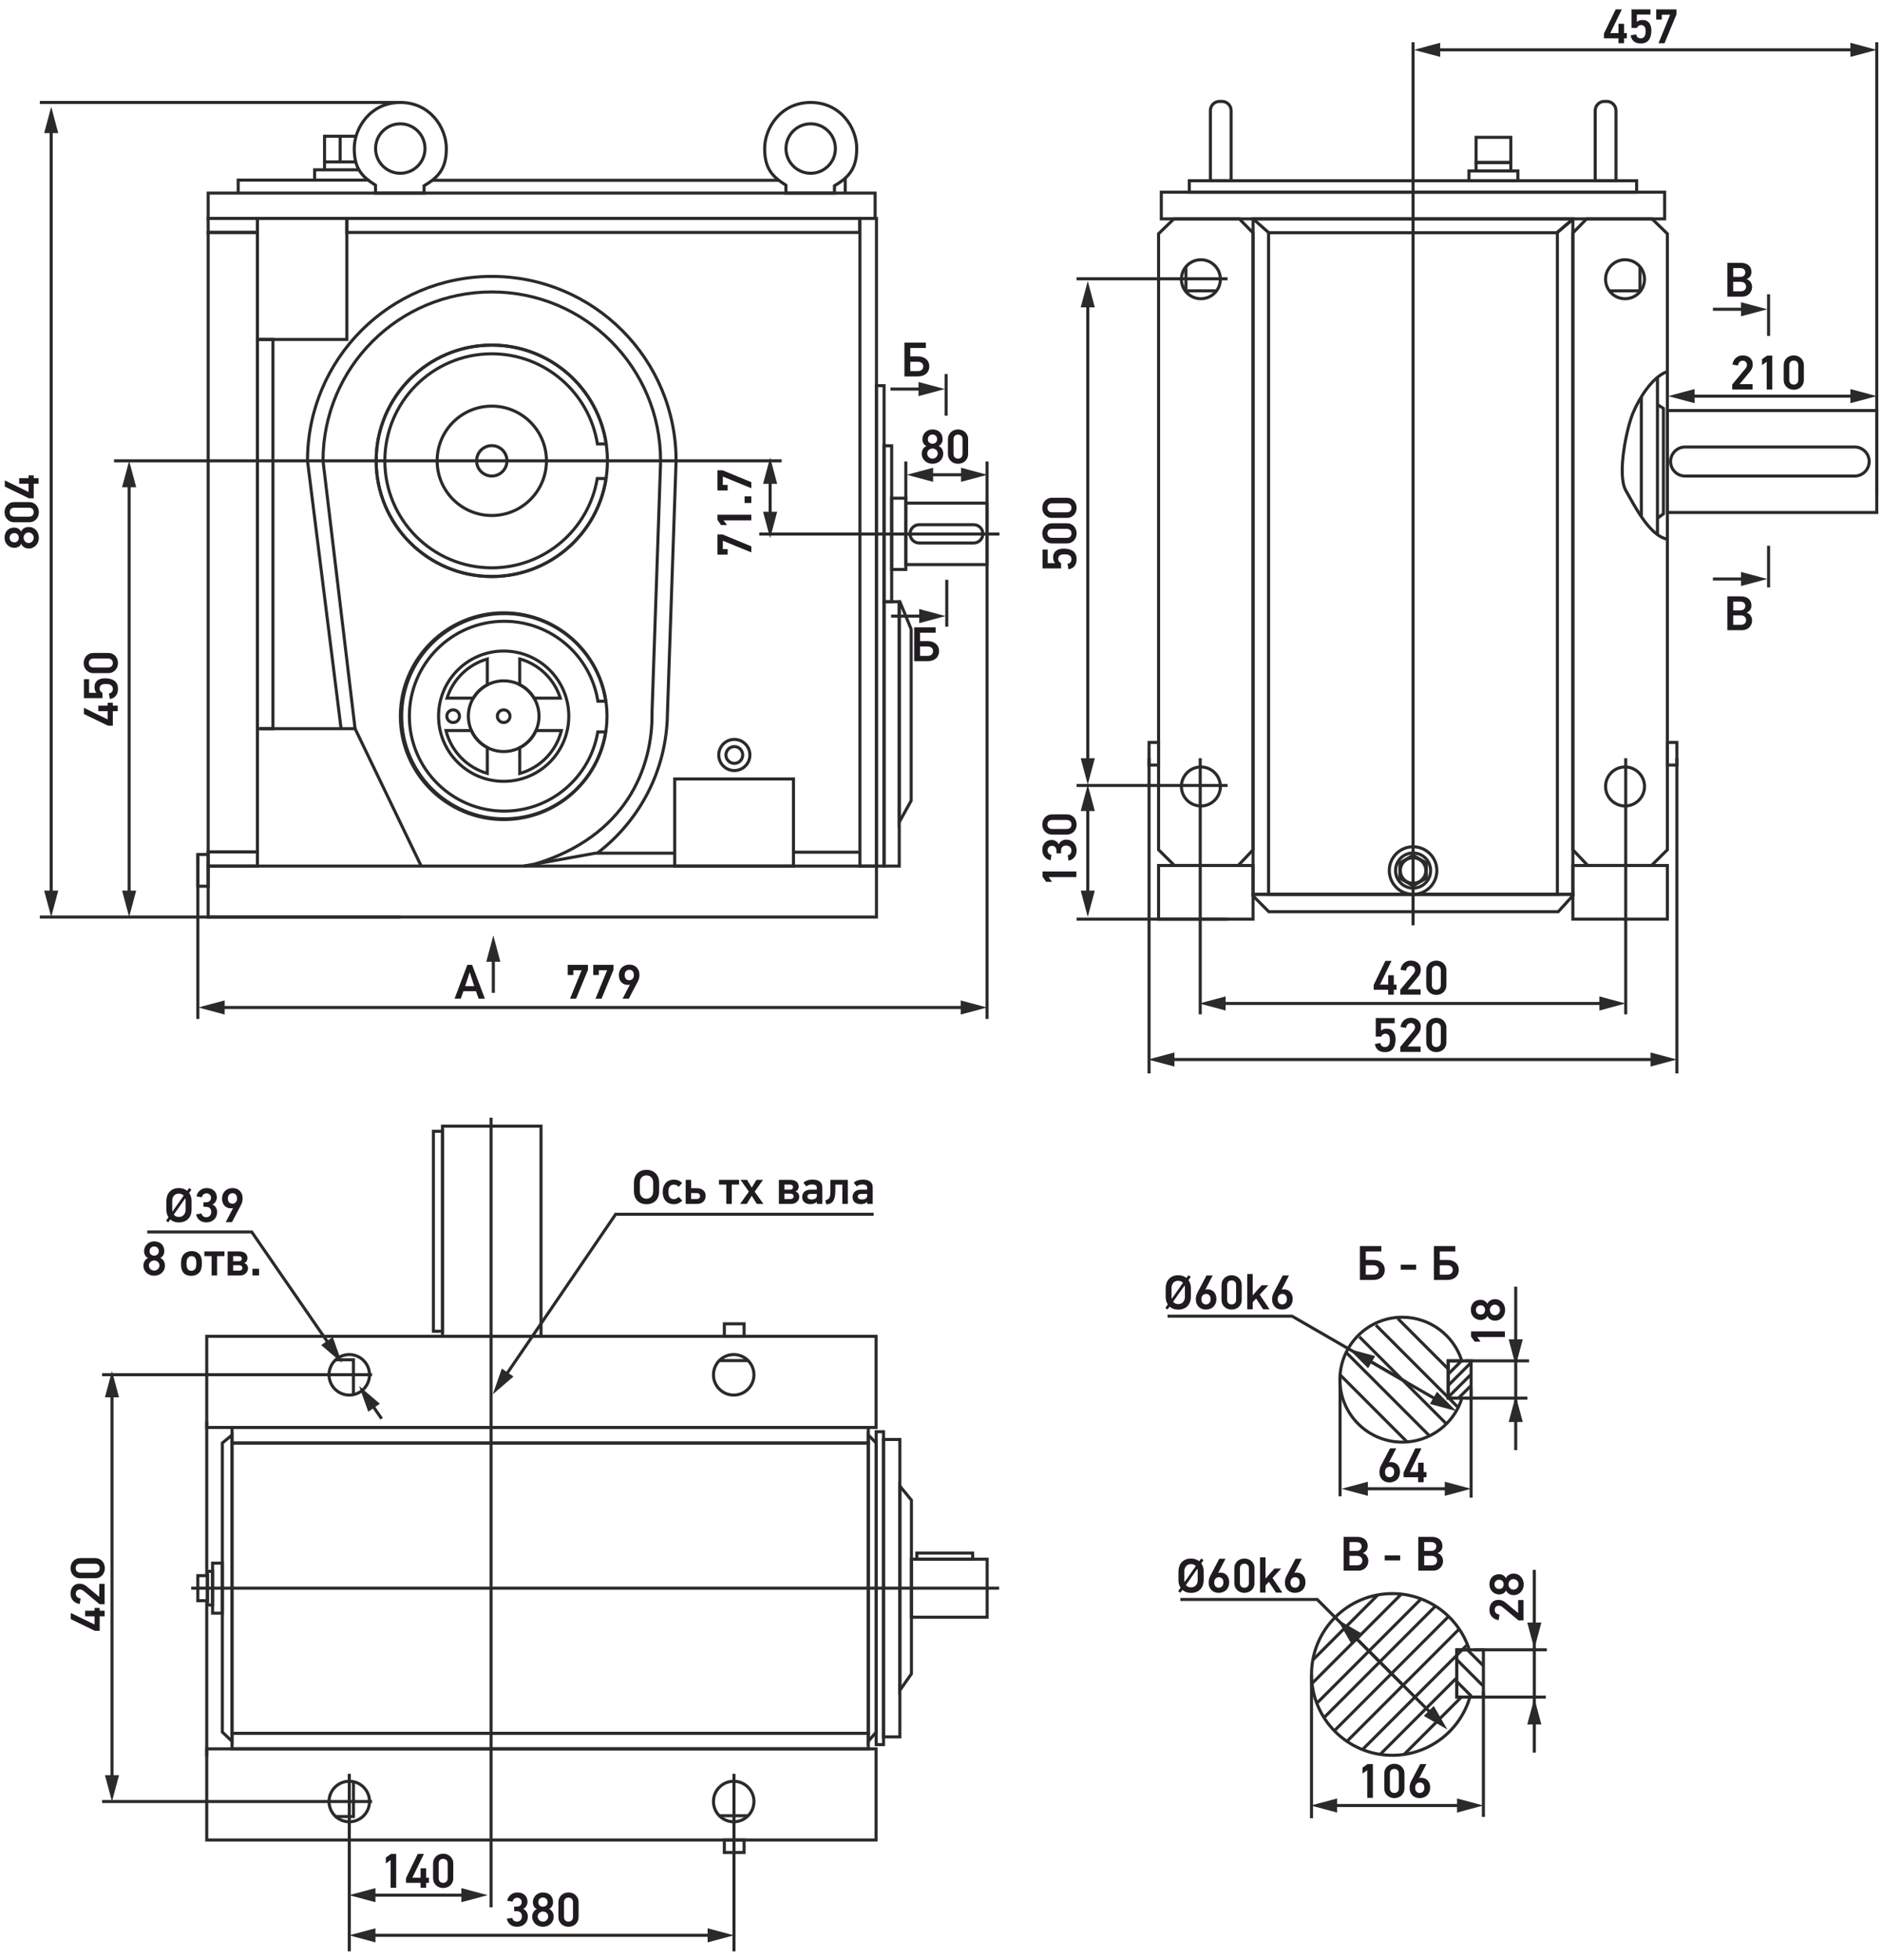 <?xml version="1.0" encoding="UTF-8"?> <svg xmlns="http://www.w3.org/2000/svg" xmlns:xlink="http://www.w3.org/1999/xlink" xml:space="preserve" width="123mm" height="128mm" version="1.1" style="shape-rendering:geometricPrecision; text-rendering:geometricPrecision; image-rendering:optimizeQuality; fill-rule:evenodd; clip-rule:evenodd" viewBox="0 0 12300 12800"> <defs> <style type="text/css"> .str0 {stroke:#2B2A29;stroke-width:20;stroke-miterlimit:22.926} .fil0 {fill:none} .fil2 {fill:#2B2A29;fill-rule:nonzero} .fil1 {fill:#1F1B20;fill-rule:nonzero} </style> </defs> <g id="Слой_x0020_1">  <g id="_1895870047968"> <path class="fil0 str0" d="M2616.15 808.71c89.19,0 161.5,72.31 161.5,161.5 0,89.19 -72.31,161.5 -161.5,161.5 -89.19,0 -161.5,-72.31 -161.5,-161.5 0,-89.19 72.31,-161.5 161.5,-161.5z"></path> <path class="fil0 str0" d="M2616.15 669.24c193.77,0 300.97,163.2 300.97,300.97 0,137.77 -58.31,190.7 -145.52,243.41l0 47.64 -317.5 0 0 -51.74c-83.53,-53.48 -138.92,-102.93 -138.92,-239.31 0,-136.38 107.2,-300.97 300.97,-300.97z"></path> <path class="fil0 str0" d="M5298.38 808.71c89.19,0 161.5,72.31 161.5,161.5 0,89.19 -72.31,161.5 -161.5,161.5 -89.19,0 -161.5,-72.31 -161.5,-161.5 0,-89.19 72.31,-161.5 161.5,-161.5z"></path> <path class="fil0 str0" d="M5298.38 669.24c193.77,0 300.97,163.2 300.97,300.97 0,137.77 -58.31,190.7 -145.52,243.41l0 47.64 -317.5 0 0 -51.74c-83.53,-53.48 -138.92,-102.93 -138.92,-239.31 0,-136.38 107.2,-300.97 300.97,-300.97z"></path> <polygon class="fil0 str0" points="1360.48,1426.66 5719.5,1426.66 5719.5,1261.29 1360.48,1261.29 "></polygon> <polyline class="fil0 str0" points="1556.71,1261.29 1556.71,1176.4 2412.58,1176.4 "></polyline> <line class="fil0 str0" x1="2825.05" y1="1177.59" x2="5088.06" y2="1177.59"></line> <line class="fil0 str0" x1="5523.85" y1="1163.72" x2="5523.85" y2="1261.29"></line> <polyline class="fil0 str0" points="2056.1,1176.4 2056.1,1109.18 2347.63,1109.18 "></polyline> <polyline class="fil0 str0" points="2121.15,1109.18 2121.15,1057.37 2324.67,1057.37 "></polyline> <polyline class="fil0 str0" points="2121.15,1057.37 2121.15,889.8 2331.71,889.8 "></polyline> <line class="fil0 str0" x1="2222.91" y1="1057.37" x2="2222.91" y2="889.8"></line> <line class="fil0 str0" x1="2616.15" y1="669.24" x2="260.26" y2="669.24"></line> <line class="fil0 str0" x1="2616.15" y1="5989.67" x2="260.26" y2="5989.67"></line> <polygon class="fil0 str0" points="1682.38,1426.66 2266.67,1426.66 2266.67,2217.14 1682.38,2217.14 "></polygon> <polygon class="fil0 str0" points="5618.05,1426.66 2266.67,1426.66 2266.67,1518.22 5618.05,1518.22 "></polygon> <polygon class="fil0 str0" points="1360.48,1426.66 1682.38,1426.66 1682.38,1518.22 1360.48,1518.22 "></polygon> <polygon class="fil0 str0" points="1360.48,5564.15 1682.38,5564.15 1682.38,1518.22 1360.48,1518.22 "></polygon> <polygon class="fil0 str0" points="1360.48,5564.15 1682.38,5564.15 1682.38,5656.75 1360.48,5656.75 "></polygon> <polygon class="fil0 str0" points="1360.48,5989.67 5728.24,5989.67 5728.24,5656.75 1360.48,5656.75 "></polygon> <polygon class="fil0 str0" points="4409.73,5087.9 5185.84,5087.9 5185.84,5656.75 4409.73,5656.75 "></polygon> <polygon class="fil0 str0" points="1682.38,4759.38 1783.76,4759.38 1783.76,2217.14 1682.38,2217.14 "></polygon> <line class="fil0 str0" x1="5108.69" y1="3009.86" x2="745.33" y2="3009.86"></line> <path class="fil0 str0" d="M3214.15 2910.64c54.8,0 99.22,44.42 99.22,99.22 0,54.8 -44.42,99.22 -99.22,99.22 -54.8,0 -99.22,-44.42 -99.22,-99.22 0,-54.8 44.42,-99.22 99.22,-99.22z"></path> <path class="fil0 str0" d="M3214.15 2652.68c197.27,0 357.18,159.91 357.18,357.18 0,197.27 -159.91,357.18 -357.18,357.18 -197.27,0 -357.18,-159.91 -357.18,-357.18 0,-197.27 159.91,-357.18 357.18,-357.18z"></path> <path class="fil0 str0" d="M3214.15 2254.14c379.94,0 694.32,280.35 747.69,645.47l-57.42 0c-52.86,-333.64 -341.76,-588.7 -690.27,-588.7 -386.03,0 -698.95,312.92 -698.95,698.95 0,386.03 312.92,698.95 698.95,698.95 346.59,0 634.2,-252.26 689.36,-583.2l57.54 0c-55.7,362.43 -368.87,639.97 -746.9,639.97 -417.39,0 -755.72,-338.33 -755.72,-755.72 0,-417.39 338.33,-755.72 755.72,-755.72z"></path> <path class="fil0 str0" d="M3295.45 4007.56c336.98,0 615.82,248.65 663.15,572.49l-50.92 0c-46.89,-295.91 -303.13,-522.14 -612.23,-522.14 -342.39,0 -619.93,277.54 -619.93,619.93 0,342.39 277.54,619.93 619.93,619.93 307.4,0 562.5,-223.74 611.42,-517.27l51.03 0c-49.4,321.46 -327.16,567.62 -662.45,567.62 -370.2,0 -670.28,-300.08 -670.28,-670.28 0,-370.2 300.08,-670.28 670.28,-670.28z"></path> <path class="fil0 str0" d="M3214.15 2254.15c417.38,0 755.71,338.33 755.71,755.71 0,417.38 -338.33,755.71 -755.71,755.71 -417.38,0 -755.71,-338.33 -755.71,-755.71 0,-417.38 338.33,-755.71 755.71,-755.71z"></path> <path class="fil0 str0" d="M3291.89 4002.59c372.95,0 675.25,302.3 675.25,675.25 0,372.95 -302.3,675.25 -675.25,675.25 -372.95,0 -675.25,-302.3 -675.25,-675.25 0,-372.95 302.3,-675.25 675.25,-675.25z"></path> <path class="fil0 str0" d="M3291.89 4252.29c235.03,0 425.55,190.52 425.55,425.55 0,235.03 -190.52,425.55 -425.55,425.55 -235.03,0 -425.55,-190.52 -425.55,-425.55 0,-235.03 190.52,-425.55 425.55,-425.55z"></path> <path class="fil0 str0" d="M3291.89 4636.5c22.83,0 41.34,18.51 41.34,41.34 0,22.83 -18.51,41.34 -41.34,41.34 -22.83,0 -41.34,-18.51 -41.34,-41.34 0,-22.83 18.51,-41.34 41.34,-41.34z"></path> <path class="fil0 str0" d="M3396.83 4303.57c125.8,35.2 225.82,132.11 265.36,256.04l-171.87 0c-22.25,-37.27 -54.7,-67.73 -93.49,-87.56l0 -168.48zm-303.37 256.04l-171.87 0c39.33,-123.28 138.51,-219.82 263.37,-255.48l0 168.96c-37.91,19.84 -69.63,49.9 -91.5,86.52zm575.68 211.87c-33.54,135.62 -138.3,243.15 -272.31,280.64l0 -168.49c47.03,-24.03 84.72,-63.7 106.24,-112.15l166.07 0zm-484.18 280.09c-133.06,-38 -236.94,-145.14 -270.32,-280.09l166.07 0c21.22,47.76 58.15,86.99 104.25,111.11l0 168.98z"></path> <path class="fil0 str0" d="M3291.89 4446.88c127.56,0 230.96,103.4 230.96,230.96 0,127.56 -103.4,230.96 -230.96,230.96 -127.56,0 -230.96,-103.4 -230.96,-230.96 0,-127.56 103.4,-230.96 230.96,-230.96z"></path> <path class="fil0 str0" d="M2961.71 4636.5c22.83,0 41.34,18.51 41.34,41.34 0,22.83 -18.51,41.34 -41.34,41.34 -22.83,0 -41.34,-18.51 -41.34,-41.34 0,-22.83 18.51,-41.34 41.34,-41.34z"></path> <polyline class="fil0 str0" points="1698.87,4759.38 2320.64,4759.38 2752.8,5656.75 "></polyline> <polyline class="fil0 str0" points="3421.97,5656.75 3891.61,5572.49 4409.73,5572.49 "></polyline> <path class="fil0 str0" d="M2320.64 4759.38l-209.51 -1749.52c0,-609.21 493.81,-1103.02 1103.02,-1103.02 609.21,0 1103.02,493.81 1103.02,1103.02"></path> <path class="fil0 str0" d="M2009.7 3009.86c0,-665.23 539.22,-1204.45 1204.45,-1204.45 665.23,0 1204.45,539.22 1204.45,1204.45"></path> <path class="fil0 str0" d="M4418.59 3009.86c0,5.2 -56.5,1646.89 -56.56,1652.05 -4.85,371.29 -183.53,700.67 -458.37,910.43"></path> <path class="fil0 str0" d="M4318.03 2997.99c0,5.2 -56.65,1646.9 -56.56,1652.05 6.18,373.5 -175.52,814.17 -763.46,993.07"></path> <line class="fil0 str0" x1="2229.21" y1="4759.38" x2="2009.7" y2="3009.86"></line> <path class="fil0 str0" d="M4799.26 4876.42c30.29,0 54.84,24.55 54.84,54.84 0,30.29 -24.55,54.84 -54.84,54.84 -30.29,0 -54.84,-24.55 -54.84,-54.84 0,-30.29 24.55,-54.84 54.84,-54.84z"></path> <path class="fil0 str0" d="M4799.26 4829.56c56.17,0 101.7,45.53 101.7,101.7 0,56.17 -45.53,101.7 -101.7,101.7 -56.17,0 -101.7,-45.53 -101.7,-101.7 0,-56.17 45.53,-101.7 101.7,-101.7z"></path> <path class="fil1" d="M187.61 3441.97c9.95,0 19,1.86 27.15,5.56 8.15,3.7 15.13,8.73 20.95,15.19 5.82,6.45 10.32,13.91 13.5,22.49 3.17,8.57 4.76,17.56 4.76,27.09 0,9.52 -1.59,18.52 -4.76,27.09 -3.18,8.52 -7.68,15.98 -13.5,22.33 -5.82,6.35 -12.8,11.38 -20.95,15.19 -8.15,3.81 -17.2,5.71 -27.15,5.71 -4.65,0 -9.47,-0.63 -14.44,-1.9 -4.98,-1.22 -9.69,-3.12 -14.13,-5.66 -4.45,-2.49 -8.42,-5.61 -11.91,-9.26 -3.49,-3.71 -6.29,-8.05 -8.41,-13.07l-0.95 0c-4.03,8.99 -10.16,15.5 -18.42,19.47 -8.25,3.97 -16.83,5.98 -25.72,5.98 -9.1,0 -17.51,-1.7 -25.24,-5.08 -7.72,-3.39 -14.44,-7.94 -20.16,-13.76 -5.71,-5.82 -10.21,-12.75 -13.49,-20.74 -3.28,-8.05 -4.92,-16.78 -4.92,-26.3 0,-10.8 1.64,-20.27 4.92,-28.52 3.28,-8.2 7.78,-15.14 13.49,-20.74 5.72,-5.61 12.44,-9.79 20.16,-12.65 7.73,-2.86 16.14,-4.29 25.24,-4.29 9.11,0 17.57,2.17 25.4,6.46 7.84,4.28 14.08,10.63 18.74,19.05l0.63 0c1.91,-5.08 4.66,-9.42 8.26,-13.07 3.59,-3.71 7.62,-6.78 12.06,-9.32 4.45,-2.54 9.21,-4.33 14.29,-5.5 5.08,-1.16 9.95,-1.75 14.6,-1.75zm-93.66 40.01c-9.52,0 -17.09,2.91 -22.7,8.78 -5.61,5.82 -8.41,13.02 -8.41,21.54 0,8.31 2.75,15.4 8.25,21.22 5.51,5.87 13.13,8.78 22.86,8.78 9.53,0 16.72,-3.01 21.59,-9.1 4.87,-6.03 7.3,-13.02 7.3,-20.9 0,-3.81 -0.63,-7.62 -1.9,-11.32 -1.27,-3.76 -3.12,-6.99 -5.56,-9.74 -2.43,-2.75 -5.45,-5.03 -9.05,-6.72 -3.59,-1.69 -7.72,-2.54 -12.38,-2.54zm92.55 -4.13c-4.6,0 -8.89,0.9 -12.8,2.7 -3.87,1.8 -7.25,4.34 -10.11,7.51 -2.86,3.18 -5.08,6.83 -6.77,11.01 -1.7,4.13 -2.54,8.57 -2.54,13.23 0,4.44 0.84,8.78 2.54,12.91 1.69,4.13 3.91,7.83 6.77,11.01 2.86,3.17 6.24,5.76 10.11,7.67 3.91,1.9 8.2,2.86 12.8,2.86 4.66,0 9,-0.9 13.12,-2.7 4.08,-1.8 7.68,-4.29 10.75,-7.36 3.06,-3.07 5.45,-6.66 7.24,-10.84 1.8,-4.13 2.7,-8.68 2.7,-13.55 0,-4.87 -0.9,-9.42 -2.7,-13.55 -1.79,-4.18 -4.18,-7.78 -7.24,-10.84 -3.07,-3.07 -6.67,-5.56 -10.75,-7.36 -4.12,-1.8 -8.46,-2.7 -13.12,-2.7zm3.33 -198.43c10.16,0 19.27,1.85 27.31,5.56 8.04,3.7 14.76,8.57 20.16,14.6 5.4,6.04 9.52,13.07 12.38,21.12 2.86,8.04 4.29,16.29 4.29,24.76 0,8.47 -1.43,16.67 -4.29,24.61 -2.86,7.93 -6.98,14.92 -12.38,20.95 -5.4,6.03 -12.12,10.9 -20.16,14.6 -8.04,3.71 -17.15,5.56 -27.31,5.56l-95.56 0c-10.37,0 -19.53,-1.85 -27.46,-5.56 -7.94,-3.7 -14.66,-8.57 -20.16,-14.6 -5.51,-6.03 -9.69,-13.02 -12.54,-20.95 -2.86,-7.94 -4.29,-16.14 -4.29,-24.61 0,-8.47 1.43,-16.72 4.29,-24.76 2.85,-8.05 7.03,-15.08 12.54,-21.12 5.5,-6.03 12.22,-10.9 20.16,-14.6 7.93,-3.71 17.09,-5.56 27.46,-5.56l95.56 0zm-94.82 36.51c-10.16,0 -17.99,2.7 -23.39,8.1 -5.45,5.4 -8.15,12.54 -8.15,21.43 0,8.89 2.7,15.98 8.15,21.27 5.4,5.29 13.23,7.94 23.39,7.94l93.77 0c10.16,0 17.99,-2.65 23.38,-7.94 5.45,-5.29 8.15,-12.38 8.15,-21.27 0,-8.89 -2.7,-16.03 -8.15,-21.43 -5.39,-5.4 -13.22,-8.1 -23.38,-8.1l-93.77 0zm125.3 -192.71l32.07 0 0 36.51 -32.07 0 0 94.93 -31.11 0 -157.79 -76.51 0 -40.33 155.25 75.57 0 -53.66 -61.28 0 0 -36.51 61.28 0 0 -18.1 33.65 0 0 18.1z"></path> <g> <path class="fil2" d="M334.7 697.32l46.09 172.19 -92.18 0 46.09 -172.19zm-10 5200.84l0 -5109.88 20 0 0 5109.88 -20 0zm10 90.96l-46.09 -172.19 92.18 0 -46.09 172.19z"></path> </g> <path class="fil1" d="M737.35 4608.62l32.07 0 0 36.51 -32.07 0 0 94.93 -31.11 0 -157.79 -76.51 0 -40.33 155.25 75.57 0 -53.66 -61.28 0 0 -36.51 61.28 0 0 -18.1 33.65 0 0 18.1zm-52.06 -178.43c12.48,0 23.97,1.27 34.44,3.81 10.48,2.54 19.53,6.51 27.15,11.91 7.62,5.4 13.54,12.49 17.78,21.27 4.23,8.78 6.35,19.31 6.35,31.59 0,7.41 -0.8,14.71 -2.38,21.91 -1.64,7.19 -4.4,13.81 -8.36,19.84 -3.97,6.03 -9.37,11.27 -16.2,15.72 -6.82,4.44 -15.5,7.62 -26.08,9.52l-6.35 -36.19c9.52,-1.7 16.19,-5.24 20,-10.64 3.81,-5.4 5.71,-11.91 5.71,-19.52 0,-6.99 -1.48,-12.55 -4.44,-16.67 -2.91,-4.13 -6.67,-7.36 -11.22,-9.69 -4.55,-2.32 -9.47,-3.86 -14.87,-4.6 -5.4,-0.74 -10.48,-1.11 -15.34,-1.11 -5.24,0 -10.32,0.42 -15.19,1.27 -4.82,0.85 -9.15,2.43 -12.96,4.76 -3.81,2.33 -6.83,5.5 -9.16,9.53 -2.33,4.02 -3.49,9.1 -3.49,15.24 0,5.29 1.59,10.31 4.76,15.08 3.18,4.76 7.94,8.83 14.29,12.22l0 34.29 -121.28 0 0 -123.51 33.65 0 0 88.9 48.26 0c-5.08,-5.71 -8.47,-11.75 -10.16,-18.1 -1.69,-6.34 -2.54,-12.48 -2.54,-18.41 0,-10.16 1.64,-18.84 4.92,-26.03 3.28,-7.2 7.94,-13.18 13.97,-17.94 6.03,-4.76 13.18,-8.31 21.43,-10.64 8.26,-2.33 17.36,-3.6 27.31,-3.81zm21.58 -165.41c10.16,0 19.27,1.85 27.31,5.56 8.04,3.7 14.76,8.57 20.16,14.6 5.4,6.04 9.52,13.07 12.38,21.12 2.86,8.04 4.29,16.29 4.29,24.76 0,8.47 -1.43,16.67 -4.29,24.61 -2.86,7.93 -6.98,14.92 -12.38,20.95 -5.4,6.03 -12.12,10.9 -20.16,14.6 -8.04,3.71 -17.15,5.56 -27.31,5.56l-95.56 0c-10.37,0 -19.53,-1.85 -27.46,-5.56 -7.94,-3.7 -14.66,-8.57 -20.16,-14.6 -5.51,-6.03 -9.69,-13.02 -12.54,-20.95 -2.86,-7.94 -4.29,-16.14 -4.29,-24.61 0,-8.47 1.43,-16.72 4.29,-24.76 2.85,-8.05 7.03,-15.08 12.54,-21.12 5.5,-6.03 12.22,-10.9 20.16,-14.6 7.93,-3.71 17.09,-5.56 27.46,-5.56l95.56 0zm-94.82 36.51c-10.16,0 -17.99,2.7 -23.39,8.1 -5.45,5.4 -8.15,12.54 -8.15,21.43 0,8.89 2.7,15.98 8.15,21.27 5.4,5.29 13.23,7.94 23.39,7.94l93.77 0c10.16,0 17.99,-2.65 23.38,-7.94 5.45,-5.29 8.15,-12.38 8.15,-21.27 0,-8.89 -2.7,-16.03 -8.15,-21.43 -5.39,-5.4 -13.22,-8.1 -23.38,-8.1l-93.77 0z"></path> <g> <path class="fil2" d="M844 3010l46.09 172.19 -92.18 0 46.09 -172.19zm-10 2888.16l0 -2797.2 20 0 0 2797.2 -20 0zm10 90.96l-46.09 -172.19 92.18 0 -46.09 172.19z"></path> </g> <g> <path class="fil2" d="M5033.24 2988.24l46.09 172.19 -92.18 0 46.09 -172.19zm-10 435.77l0 -344.81 20 0 0 344.81 -20 0zm10 90.96l-46.09 -172.19 92.18 0 -46.09 172.19z"></path> </g> <path class="fil1" d="M4910.16 3568.46l0 39.37 -186.05 -75.88 0 54.29 31.43 0 0 36.52 -66.35 0 0 -132.08 33.02 0 187.95 77.78zm0 -169.85l-180.97 0 21.91 30.8 -38.42 0 -23.49 -33.34 0 -33.97 220.97 0 0 36.51zm0 -113.34l-43.81 0 0 -43.18 43.81 0 0 43.18zm0 -135.89l0 39.37 -186.05 -75.88 0 54.29 31.43 0 0 36.52 -66.35 0 0 -132.08 33.02 0 187.95 77.78z"></path> <line class="fil0 str0" x1="4962.12" y1="3488.06" x2="6531.98" y2="3488.06"></line> <polygon class="fil0 str0" points="5728.24,1426.66 5620.29,1426.66 5620.29,5656.75 5728.24,5656.75 "></polygon> <line class="fil0 str0" x1="5185.84" y1="5566.16" x2="5620.29" y2="5566.16"></line> <polygon class="fil0 str0" points="5728.24,2519.04 5777.98,2519.04 5777.98,5656.75 5728.24,5656.75 "></polygon> <polygon class="fil0 str0" points="5877.17,3930.14 5777.98,3930.14 5777.98,5656.75 5877.17,5656.75 "></polygon> <polygon class="fil0 str0" points="5827.58,3930.14 5777.98,3930.14 5777.98,2911.49 5827.58,2911.49 "></polygon> <polygon class="fil0 str0" points="5827.58,3719.6 5920.09,3719.6 5920.09,3254.12 5827.58,3254.12 "></polygon> <polygon class="fil0 str0" points="6451.2,3687.65 5920.09,3687.65 5920.09,3286.07 6451.2,3286.07 "></polygon> <path class="fil0 str0" d="M6363.97 3546.53l-356.65 0c-32.82,0 -59.67,-26.85 -59.67,-59.67l0 0c0,-32.82 26.85,-59.67 59.67,-59.67l356.65 0c32.82,0 59.67,26.85 59.67,59.67l0 0c0,32.82 -26.85,59.67 -59.67,59.67z"></path> <g> <path class="fil2" d="M6453.08 3101.17l-172.19 46.09 0 -92.18 172.19 46.09zm-435.77 -10l344.81 0 0 20 -344.81 0 0 -20zm-90.96 10l172.19 -46.09 0 92.18 -172.19 -46.09z"></path> </g> <path class="fil1" d="M6164.65 2962.78c0,9.95 -1.86,19 -5.56,27.15 -3.7,8.15 -8.73,15.13 -15.19,20.95 -6.45,5.82 -13.91,10.32 -22.49,13.5 -8.57,3.17 -17.56,4.76 -27.09,4.76 -9.52,0 -18.52,-1.59 -27.09,-4.76 -8.52,-3.18 -15.98,-7.68 -22.33,-13.5 -6.35,-5.82 -11.38,-12.8 -15.19,-20.95 -3.81,-8.15 -5.71,-17.2 -5.71,-27.15 0,-4.65 0.63,-9.47 1.9,-14.44 1.22,-4.98 3.12,-9.69 5.66,-14.13 2.49,-4.45 5.61,-8.42 9.26,-11.91 3.71,-3.49 8.05,-6.29 13.07,-8.41l0 -0.95c-8.99,-4.03 -15.5,-10.16 -19.47,-18.42 -3.97,-8.25 -5.98,-16.83 -5.98,-25.72 0,-9.1 1.7,-17.51 5.08,-25.24 3.39,-7.72 7.94,-14.44 13.76,-20.16 5.82,-5.71 12.75,-10.21 20.74,-13.49 8.05,-3.28 16.78,-4.92 26.3,-4.92 10.8,0 20.27,1.64 28.52,4.92 8.2,3.28 15.14,7.78 20.74,13.49 5.61,5.72 9.79,12.44 12.65,20.16 2.86,7.73 4.29,16.14 4.29,25.24 0,9.11 -2.17,17.57 -6.46,25.4 -4.28,7.84 -10.63,14.08 -19.05,18.74l0 0.63c5.08,1.91 9.42,4.66 13.07,8.26 3.71,3.59 6.78,7.62 9.32,12.06 2.54,4.45 4.33,9.21 5.5,14.29 1.16,5.08 1.75,9.95 1.75,14.6zm-40.01 -93.66c0,-9.52 -2.91,-17.09 -8.78,-22.7 -5.82,-5.61 -13.02,-8.41 -21.54,-8.41 -8.31,0 -15.4,2.75 -21.22,8.25 -5.87,5.51 -8.78,13.13 -8.78,22.86 0,9.53 3.01,16.72 9.1,21.59 6.03,4.87 13.02,7.3 20.9,7.3 3.81,0 7.62,-0.63 11.32,-1.9 3.76,-1.27 6.99,-3.12 9.74,-5.56 2.75,-2.43 5.03,-5.45 6.72,-9.05 1.69,-3.59 2.54,-7.72 2.54,-12.38zm4.13 92.55c0,-4.6 -0.9,-8.89 -2.7,-12.8 -1.8,-3.87 -4.34,-7.25 -7.51,-10.11 -3.18,-2.86 -6.83,-5.08 -11.01,-6.77 -4.13,-1.7 -8.57,-2.54 -13.23,-2.54 -4.44,0 -8.78,0.84 -12.91,2.54 -4.13,1.69 -7.83,3.91 -11.01,6.77 -3.17,2.86 -5.76,6.24 -7.67,10.11 -1.9,3.91 -2.86,8.2 -2.86,12.8 0,4.66 0.9,9 2.7,13.12 1.8,4.08 4.29,7.68 7.36,10.75 3.07,3.06 6.66,5.45 10.84,7.24 4.13,1.8 8.68,2.7 13.55,2.7 4.87,0 9.42,-0.9 13.55,-2.7 4.18,-1.79 7.78,-4.18 10.84,-7.24 3.07,-3.07 5.56,-6.67 7.36,-10.75 1.8,-4.12 2.7,-8.46 2.7,-13.12zm198.43 3.33c0,10.16 -1.85,19.27 -5.56,27.31 -3.7,8.04 -8.57,14.76 -14.6,20.16 -6.04,5.4 -13.07,9.52 -21.12,12.38 -8.04,2.86 -16.29,4.29 -24.76,4.29 -8.47,0 -16.67,-1.43 -24.61,-4.29 -7.93,-2.86 -14.92,-6.98 -20.95,-12.38 -6.03,-5.4 -10.9,-12.12 -14.6,-20.16 -3.71,-8.04 -5.56,-17.15 -5.56,-27.31l0 -95.56c0,-10.37 1.85,-19.53 5.56,-27.46 3.7,-7.94 8.57,-14.66 14.6,-20.16 6.03,-5.51 13.02,-9.69 20.95,-12.54 7.94,-2.86 16.14,-4.29 24.61,-4.29 8.47,0 16.72,1.43 24.76,4.29 8.05,2.85 15.08,7.03 21.12,12.54 6.03,5.5 10.9,12.22 14.6,20.16 3.71,7.93 5.56,17.09 5.56,27.46l0 95.56zm-36.51 -94.82c0,-10.16 -2.7,-17.99 -8.1,-23.39 -5.4,-5.45 -12.54,-8.15 -21.43,-8.15 -8.89,0 -15.98,2.7 -21.27,8.15 -5.29,5.4 -7.94,13.23 -7.94,23.39l0 93.77c0,10.16 2.65,17.99 7.94,23.38 5.29,5.45 12.38,8.15 21.27,8.15 8.89,0 16.03,-2.7 21.43,-8.15 5.4,-5.39 8.1,-13.22 8.1,-23.38l0 -93.77z"></path> <line class="fil0 str0" x1="5920.09" y1="3286.07" x2="5920.09" y2="3014.08"></line> <line class="fil0 str0" x1="6451.2" y1="6655.11" x2="6451.2" y2="3014.08"></line> <line class="fil0 str0" x1="6183.34" y1="2715.01" x2="6183.34" y2="2443.02"></line> <g> <path class="fil2" d="M6175.26 2541.12l-172.19 46.09 0 -92.18 172.19 46.09zm-355.74 -10l264.78 0 0 20 -264.78 0 0 -20z"></path> </g> <path class="fil1" d="M5910.96 2458.69l0 -220.97 140.01 0 0 34.92 -101.59 0 0 55.24 49.52 0c12.07,0 22.76,1.7 32.07,5.08 9.31,3.39 17.09,7.94 23.34,13.66 6.24,5.71 11,12.43 14.28,20.16 3.28,7.72 4.92,15.92 4.92,24.6 0,11.22 -1.9,21.01 -5.71,29.37 -3.81,8.36 -9.1,15.35 -15.88,20.95 -6.77,5.61 -14.71,9.85 -23.81,12.7 -9.1,2.86 -18.94,4.29 -29.52,4.29l-87.63 0zm123.19 -65.72c0,-3.81 -0.69,-7.57 -2.07,-11.27 -1.37,-3.71 -3.54,-6.93 -6.51,-9.68 -2.96,-2.76 -6.72,-4.98 -11.27,-6.67 -4.55,-1.7 -10,-2.54 -16.35,-2.54l-48.57 0 0 61.27 48.57 0c11.43,0 20.32,-2.8 26.67,-8.41 6.35,-5.61 9.53,-13.18 9.53,-22.7z"></path> <line class="fil0 str0" x1="6187.75" y1="4093.36" x2="6187.75" y2="3786.9"></line> <g> <path class="fil2" d="M6179.67 4023.91l-172.19 46.09 0 -92.18 172.19 46.09zm-355.74 -10l264.78 0 0 20 -264.78 0 0 -20z"></path> </g> <path class="fil1" d="M5974.9 4318.51l0 -220.97 140.01 0 0 34.92 -101.59 0 0 55.24 49.52 0c12.07,0 22.76,1.7 32.07,5.08 9.31,3.39 17.09,7.94 23.34,13.66 6.24,5.71 11,12.43 14.28,20.16 3.28,7.72 4.92,15.92 4.92,24.6 0,11.22 -1.9,21.01 -5.71,29.37 -3.81,8.36 -9.1,15.35 -15.88,20.95 -6.77,5.61 -14.71,9.85 -23.81,12.7 -9.1,2.86 -18.94,4.29 -29.52,4.29l-87.63 0zm123.19 -65.72c0,-3.81 -0.69,-7.57 -2.07,-11.27 -1.37,-3.71 -3.54,-6.93 -6.51,-9.68 -2.96,-2.76 -6.72,-4.98 -11.27,-6.67 -4.55,-1.7 -10,-2.54 -16.35,-2.54l-48.57 0 0 61.27 48.57 0c11.43,0 20.32,-2.8 26.67,-8.41 6.35,-5.61 9.53,-13.18 9.53,-22.7z"></path> <polygon class="fil0 str0" points="5877.17,3930.14 5881.27,3930.14 5955.13,4109.83 5955.13,5229.43 5877.17,5369.99 "></polygon> <line class="fil0 str0" x1="1292.9" y1="6655.11" x2="1292.9" y2="5575.65"></line> <polygon class="fil0 str0" points="1360.48,5788.42 1292.9,5788.42 1292.9,5581.17 1360.48,5581.17 "></polygon> <g> <path class="fil2" d="M6451.06 6580.45l-172.19 46.09 0 -92.18 172.19 46.09zm-5063.97 -10l4973.01 0 0 20 -4973.01 0 0 -20zm-90.96 10l172.19 -46.09 0 92.18 -172.19 -46.09z"></path> </g> <path class="fil1" d="M3764.85 6522.95l-39.37 0 75.88 -186.05 -54.29 0 0 31.43 -36.52 0 0 -66.35 132.08 0 0 33.02 -77.78 187.95zm166.68 0l-39.37 0 75.88 -186.05 -54.29 0 0 31.43 -36.52 0 0 -66.35 132.08 0 0 33.02 -77.78 187.95zm113.34 -152.08c0,-12.27 1.95,-22.86 5.87,-31.75 3.92,-8.89 9.15,-16.19 15.72,-21.9 6.56,-5.72 13.91,-9.95 22.06,-12.7 8.15,-2.75 16.56,-4.13 25.24,-4.13 8.89,0 17.31,1.43 25.24,4.29 7.94,2.85 14.87,7.14 20.8,12.85 5.92,5.72 10.63,12.81 14.13,21.28 3.49,8.46 5.24,18.2 5.24,29.2 0,6.57 -0.85,13.6 -2.54,21.12 -1.7,7.51 -4.34,14.66 -7.94,21.43l-59.06 112.39 -40.63 0 47.62 -91.44c-0.42,-0.42 -0.64,-0.63 -0.64,-0.63 -4.44,1.27 -9.1,1.9 -13.96,1.9 -8.68,0 -16.57,-1.58 -23.66,-4.76 -7.09,-3.17 -13.12,-7.51 -18.09,-13.02 -4.98,-5.5 -8.79,-12.06 -11.43,-19.68 -2.65,-7.62 -3.97,-15.77 -3.97,-24.45zm37.78 -2.22c0,11.43 2.96,19.95 8.89,25.56 5.92,5.61 13.02,8.41 21.27,8.41 7.62,0 14.5,-2.86 20.64,-8.57 6.13,-5.72 9.2,-14.18 9.2,-25.4 0,-11.22 -2.69,-19.79 -8.09,-25.72 -5.4,-5.92 -12.65,-8.89 -21.75,-8.89 -8.04,0 -15.08,2.97 -21.11,8.89 -6.04,5.93 -9.05,14.5 -9.05,25.72z"></path> <path class="fil1" d="M3128.33 6522.95l-17.46 -48.89 -81.91 0 -17.78 48.89 -40.33 0 83.5 -220.97 31.12 0 83.5 220.97 -40.64 0zm-43.5 -126.36l-14.6 -45.4 -0.95 0 -14.29 44.45 -14.92 45.72 59.37 0 -14.61 -44.77z"></path> <g> <path class="fil2" d="M3224.24 6109.79l46.09 172.19 -92.18 0 46.09 -172.19zm-10 375.47l0 -284.51 20 0 0 284.51 -20 0z"></path> </g> <path class="fil1" d="M7034.61 5728.79l-180.97 0 21.91 30.8 -38.42 0 -23.49 -33.34 0 -33.97 220.97 0 0 36.51zm-56.2 -142.87c8.26,-1.69 14.34,-5.4 18.26,-11.11 3.92,-5.72 5.87,-12.28 5.87,-19.68 0,-9.53 -3.17,-17.31 -9.57,-23.34 -6.35,-6.03 -14.77,-9.05 -25.19,-9.05 -10.21,0 -18.31,2.91 -24.24,8.73 -5.98,5.82 -8.94,14.02 -8.94,24.61l0 17.46 -29.84 0 0 -16.19c0,-10.8 -2.86,-19 -8.58,-24.61 -5.71,-5.61 -12.7,-8.41 -20.95,-8.41 -8.47,0 -15.4,2.91 -20.8,8.73 -5.39,5.82 -8.09,12.96 -8.09,21.43 0,6.14 2.01,12.06 6.03,17.78 4.02,5.71 10.58,9.52 19.69,11.43l-5.72 35.56c-8.25,-1.7 -15.77,-4.61 -22.54,-8.73 -6.77,-4.13 -12.49,-9.16 -17.15,-15.08 -4.65,-5.93 -8.25,-12.44 -10.79,-19.53 -2.54,-7.09 -3.81,-14.55 -3.81,-22.38 0,-11.64 1.69,-21.7 5.08,-30.16 3.39,-8.47 7.88,-15.46 13.49,-20.96 5.61,-5.5 12.12,-9.58 19.53,-12.22 7.41,-2.65 15.24,-3.97 23.49,-3.97 7.83,0 16.09,2.22 24.77,6.67 8.67,4.44 15.66,11.64 20.95,21.59 5.5,-10.8 12.81,-18.58 21.91,-23.34 9.1,-4.76 17.88,-7.14 26.35,-7.14 10.16,0 19.42,1.69 27.78,5.08 8.36,3.38 15.56,8.2 21.59,14.44 6.03,6.25 10.74,13.71 14.13,22.39 3.38,8.67 5.08,18.3 5.08,28.89 0,7.19 -0.96,14.34 -2.81,21.43 -1.9,7.09 -4.92,13.65 -8.99,19.68 -4.08,6.03 -9.47,11.33 -16.19,15.88 -6.72,4.55 -14.98,7.78 -24.72,9.68l-5.08 -35.56zm-6.35 -266.69c10.16,0 19.27,1.85 27.31,5.56 8.04,3.7 14.76,8.57 20.16,14.6 5.4,6.04 9.52,13.07 12.38,21.12 2.86,8.04 4.29,16.29 4.29,24.76 0,8.47 -1.43,16.67 -4.29,24.61 -2.86,7.93 -6.98,14.92 -12.38,20.95 -5.4,6.03 -12.12,10.9 -20.16,14.6 -8.04,3.71 -17.15,5.56 -27.31,5.56l-95.56 0c-10.37,0 -19.53,-1.85 -27.46,-5.56 -7.94,-3.7 -14.66,-8.57 -20.16,-14.6 -5.51,-6.03 -9.69,-13.02 -12.54,-20.95 -2.86,-7.94 -4.29,-16.14 -4.29,-24.61 0,-8.47 1.43,-16.72 4.29,-24.76 2.85,-8.05 7.03,-15.08 12.54,-21.12 5.5,-6.03 12.22,-10.9 20.16,-14.6 7.93,-3.71 17.09,-5.56 27.46,-5.56l95.56 0zm-94.82 36.51c-10.16,0 -17.99,2.7 -23.39,8.1 -5.45,5.4 -8.15,12.54 -8.15,21.43 0,8.89 2.7,15.98 8.15,21.27 5.4,5.29 13.23,7.94 23.39,7.94l93.77 0c10.16,0 17.99,-2.65 23.38,-7.94 5.45,-5.29 8.15,-12.38 8.15,-21.27 0,-8.89 -2.7,-16.03 -8.15,-21.43 -5.39,-5.4 -13.22,-8.1 -23.38,-8.1l-93.77 0z"></path> <g> <path class="fil2" d="M7109.19 5125.03l46.09 172.19 -92.18 0 46.09 -172.19zm-10 773.13l0 -682.17 20 0 0 682.17 -20 0zm10 90.96l-46.09 -172.19 92.18 0 -46.09 172.19z"></path> </g> <path class="fil1" d="M6950.48 3583.15c12.48,0 23.97,1.27 34.44,3.81 10.48,2.54 19.53,6.51 27.15,11.91 7.62,5.4 13.54,12.49 17.78,21.27 4.23,8.78 6.35,19.31 6.35,31.59 0,7.41 -0.8,14.71 -2.38,21.91 -1.64,7.19 -4.4,13.81 -8.36,19.84 -3.97,6.03 -9.37,11.27 -16.2,15.72 -6.82,4.44 -15.5,7.62 -26.08,9.52l-6.35 -36.19c9.52,-1.7 16.19,-5.24 20,-10.64 3.81,-5.4 5.71,-11.91 5.71,-19.52 0,-6.99 -1.48,-12.55 -4.44,-16.67 -2.91,-4.13 -6.67,-7.36 -11.22,-9.69 -4.55,-2.32 -9.47,-3.86 -14.87,-4.6 -5.4,-0.74 -10.48,-1.11 -15.34,-1.11 -5.24,0 -10.32,0.42 -15.19,1.27 -4.82,0.85 -9.15,2.43 -12.96,4.76 -3.81,2.33 -6.83,5.5 -9.16,9.53 -2.33,4.02 -3.49,9.1 -3.49,15.24 0,5.29 1.59,10.31 4.76,15.08 3.18,4.76 7.94,8.83 14.29,12.22l0 34.29 -121.28 0 0 -123.51 33.65 0 0 88.9 48.26 0c-5.08,-5.71 -8.47,-11.75 -10.16,-18.1 -1.69,-6.34 -2.54,-12.48 -2.54,-18.41 0,-10.16 1.64,-18.84 4.92,-26.03 3.28,-7.2 7.94,-13.18 13.97,-17.94 6.03,-4.76 13.18,-8.31 21.43,-10.64 8.26,-2.33 17.36,-3.6 27.31,-3.81zm21.58 -165.41c10.16,0 19.27,1.85 27.31,5.56 8.04,3.7 14.76,8.57 20.16,14.6 5.4,6.04 9.52,13.07 12.38,21.12 2.86,8.04 4.29,16.29 4.29,24.76 0,8.47 -1.43,16.67 -4.29,24.61 -2.86,7.93 -6.98,14.92 -12.38,20.95 -5.4,6.03 -12.12,10.9 -20.16,14.6 -8.04,3.71 -17.15,5.56 -27.31,5.56l-95.56 0c-10.37,0 -19.53,-1.85 -27.46,-5.56 -7.94,-3.7 -14.66,-8.57 -20.16,-14.6 -5.51,-6.03 -9.69,-13.02 -12.54,-20.95 -2.86,-7.94 -4.29,-16.14 -4.29,-24.61 0,-8.47 1.43,-16.72 4.29,-24.76 2.85,-8.05 7.03,-15.08 12.54,-21.12 5.5,-6.03 12.22,-10.9 20.16,-14.6 7.93,-3.71 17.09,-5.56 27.46,-5.56l95.56 0zm-94.82 36.51c-10.16,0 -17.99,2.7 -23.39,8.1 -5.45,5.4 -8.15,12.54 -8.15,21.43 0,8.89 2.7,15.98 8.15,21.27 5.4,5.29 13.23,7.94 23.39,7.94l93.77 0c10.16,0 17.99,-2.65 23.38,-7.94 5.45,-5.29 8.15,-12.38 8.15,-21.27 0,-8.89 -2.7,-16.03 -8.15,-21.43 -5.39,-5.4 -13.22,-8.1 -23.38,-8.1l-93.77 0zm94.82 -203.19c10.16,0 19.27,1.85 27.31,5.56 8.04,3.7 14.76,8.57 20.16,14.6 5.4,6.04 9.52,13.07 12.38,21.12 2.86,8.04 4.29,16.29 4.29,24.76 0,8.47 -1.43,16.67 -4.29,24.61 -2.86,7.93 -6.98,14.92 -12.38,20.95 -5.4,6.03 -12.12,10.9 -20.16,14.6 -8.04,3.71 -17.15,5.56 -27.31,5.56l-95.56 0c-10.37,0 -19.53,-1.85 -27.46,-5.56 -7.94,-3.7 -14.66,-8.57 -20.16,-14.6 -5.51,-6.03 -9.69,-13.02 -12.54,-20.95 -2.86,-7.94 -4.29,-16.14 -4.29,-24.61 0,-8.47 1.43,-16.72 4.29,-24.76 2.85,-8.05 7.03,-15.08 12.54,-21.12 5.5,-6.03 12.22,-10.9 20.16,-14.6 7.93,-3.71 17.09,-5.56 27.46,-5.56l95.56 0zm-94.82 36.51c-10.16,0 -17.99,2.7 -23.39,8.1 -5.45,5.4 -8.15,12.54 -8.15,21.43 0,8.89 2.7,15.98 8.15,21.27 5.4,5.29 13.23,7.94 23.39,7.94l93.77 0c10.16,0 17.99,-2.65 23.38,-7.94 5.45,-5.29 8.15,-12.38 8.15,-21.27 0,-8.89 -2.7,-16.03 -8.15,-21.43 -5.39,-5.4 -13.22,-8.1 -23.38,-8.1l-93.77 0z"></path> <g> <path class="fil2" d="M7109.19 5124.75l-46.09 -172.19 92.18 0 -46.09 172.19zm10 -3198.42l0 3107.46 -20 0 0 -3107.46 20 0zm-10 -90.96l46.09 172.19 -92.18 0 46.09 -172.19z"></path> </g> <polygon class="fil0 str0" points="8290.92,1519.94 10178.28,1519.94 10178.28,5841.48 8290.92,5841.48 "></polygon> <polygon class="fil0 str0" points="8189.49,1429.54 10279.71,1429.54 10279.71,5841.48 8189.49,5841.48 "></polygon> <polygon class="fil0 str0" points="7589.77,1429.54 10879.43,1429.54 10879.43,1255.35 7589.77,1255.35 "></polygon> <polygon class="fil0 str0" points="9600.59,1180.4 9920.29,1180.4 9920.29,1116.46 9600.59,1116.46 "></polygon> <polygon class="fil0 str0" points="9646.89,1061.33 9873.99,1061.33 9873.99,1116.46 9646.89,1116.46 "></polygon> <polygon class="fil0 str0" points="9646.89,1061.33 9873.99,1061.33 9873.99,897.07 9646.89,897.07 "></polygon> <path class="fil0 str0" d="M7970.52 662.25l15.6 0c33,0 60,27 60,60l0 458.15 -135.6 0 0 -458.15c0,-33 27,-60 60,-60z"></path> <polygon class="fil0 str0" points="7772.72,1180.4 10696.48,1180.4 10696.48,1255.35 7772.72,1255.35 "></polygon> <path class="fil0 str0" d="M10485.72 662.25l15.6 0c33,0 60,27 60,60l0 458.15 -135.6 0 0 -458.15c0,-33 27,-60 60,-60z"></path> <polygon class="fil0 str0" points="8099.64,1429.54 7672.38,1429.54 7572.06,1526.61 7572.06,5550.44 7675.69,5652.98 8092.48,5652.98 8189.49,5550.44 8189.49,1521.64 "></polygon> <polygon class="fil0 str0" points="8189.49,6003.55 7572.06,6003.55 7572.06,5652.98 8189.49,5652.98 "></polygon> <line class="fil0 str0" x1="8296.75" y1="1523.88" x2="8189.49" y2="1429.54"></line> <line class="fil0 str0" x1="10174.72" y1="1519.94" x2="10284.41" y2="1429.54"></line> <path class="fil0 str0" d="M7848.53 1696.47c70.32,0 127.33,57.01 127.33,127.33 0,70.32 -57.01,127.33 -127.33,127.33 -70.32,0 -127.33,-57.01 -127.33,-127.33 0,-70.32 57.01,-127.33 127.33,-127.33z"></path> <polyline class="fil0 str0" points="7750.8,1742.18 7750.8,1899.87 7949.96,1899.87 "></polyline> <path class="fil0 str0" d="M7848.53 5009.56c70.32,0 127.33,57.01 127.33,127.33 0,70.32 -57.01,127.33 -127.33,127.33 -70.32,0 -127.33,-57.01 -127.33,-127.33 0,-70.32 57.01,-127.33 127.33,-127.33z"></path> <line class="fil0 str0" x1="7036.26" y1="5130.26" x2="8022.94" y2="5130.26"></line> <line class="fil0 str0" x1="7036.26" y1="6003.55" x2="8022.94" y2="6003.55"></line> <line class="fil0 str0" x1="7036.26" y1="1821.03" x2="8022.94" y2="1821.03"></line> <line class="fil0 str0" x1="7509.75" y1="7011.07" x2="7509.75" y2="4952.37"></line> <polygon class="fil0 str0" points="7509.75,4996.92 7572.06,4996.92 7572.06,4849.19 7509.75,4849.19 "></polygon> <line class="fil0 str0" x1="7844.21" y1="6625.24" x2="7844.21" y2="4952.37"></line> <polygon class="fil0 str0" points="10369.56,1429.54 10796.82,1429.54 10897.14,1526.61 10897.14,5550.44 10793.51,5652.98 10376.72,5652.98 10279.71,5550.44 10279.71,1521.64 "></polygon> <polygon class="fil0 str0" points="10279.71,6003.55 10897.14,6003.55 10897.14,5652.98 10279.71,5652.98 "></polygon> <line class="fil0 str0" x1="10172.45" y1="1523.88" x2="10279.71" y2="1429.54"></line> <path class="fil0 str0" d="M10620.67 1696.47c-70.32,0 -127.33,57.01 -127.33,127.33 0,70.32 57.01,127.33 127.33,127.33 70.32,0 127.33,-57.01 127.33,-127.33 0,-70.32 -57.01,-127.33 -127.33,-127.33z"></path> <polyline class="fil0 str0" points="10718.4,1742.18 10718.4,1899.87 10519.24,1899.87 "></polyline> <path class="fil0 str0" d="M10620.67 5009.56c-70.32,0 -127.33,57.01 -127.33,127.33 0,70.32 57.01,127.33 127.33,127.33 70.32,0 127.33,-57.01 127.33,-127.33 0,-70.32 -57.01,-127.33 -127.33,-127.33z"></path> <line class="fil0 str0" x1="10959.45" y1="7011.07" x2="10959.45" y2="4952.37"></line> <polygon class="fil0 str0" points="10959.45,4996.92 10897.14,4996.92 10897.14,4849.19 10959.45,4849.19 "></polygon> <line class="fil0 str0" x1="10624.99" y1="6625.24" x2="10624.99" y2="4952.37"></line> <polygon class="fil0 str0" points="8292.57,5955.02 10183.8,5955.02 10279.71,5849.73 10279.71,5841.48 8189.49,5841.48 8189.49,5851.69 "></polygon> <path class="fil0 str0" d="M9235.34 5602.84c45.97,0 83.23,37.26 83.23,83.23 0,45.97 -37.26,83.23 -83.23,83.23 -45.97,0 -83.23,-37.26 -83.23,-83.23 0,-45.97 37.26,-83.23 83.23,-83.23z"></path> <path class="fil0 str0" d="M9235.34 5571.41c63.33,0 114.66,51.33 114.66,114.66 0,63.33 -51.33,114.66 -114.66,114.66 -63.33,0 -114.66,-51.33 -114.66,-114.66 0,-63.33 51.33,-114.66 114.66,-114.66z"></path> <path class="fil0 str0" d="M9235.34 5530.66c85.84,0 155.41,69.57 155.41,155.41 0,85.84 -69.57,155.41 -155.41,155.41 -85.84,0 -155.41,-69.57 -155.41,-155.41 0,-85.84 69.57,-155.41 155.41,-155.41z"></path> <polygon class="fil0 str0" points="9235.34,5586.13 9278.62,5611.11 9321.89,5636.1 9321.89,5686.07 9321.89,5736.04 9278.62,5761.03 9235.34,5786.01 9192.06,5761.03 9148.79,5736.04 9148.79,5686.07 9148.79,5636.1 9192.06,5611.11 "></polygon> <g> <path class="fil2" d="M10624.85 6554.27l-172.19 46.09 0 -92.18 172.19 46.09zm-2695.93 -10l2604.97 0 0 20 -2604.97 0 0 -20zm-90.96 10l172.19 -46.09 0 92.18 -172.19 -46.09z"></path> </g> <path class="fil1" d="M9109.27 6464.7l0 32.07 -36.51 0 0 -32.07 -94.93 0 0 -31.11 76.51 -157.79 40.33 0 -75.57 155.25 53.66 0 0 -61.28 36.51 0 0 61.28 18.1 0 0 33.65 -18.1 0zm43.81 -130.48c1.27,-9.11 3.86,-17.36 7.78,-24.77 3.92,-7.41 8.84,-13.76 14.76,-19.05 5.93,-5.29 12.7,-9.31 20.32,-12.06 7.62,-2.75 15.56,-4.13 23.81,-4.13 9.32,0 18,1.27 26.04,3.81 8.04,2.54 15.03,6.3 20.95,11.27 5.93,4.97 10.59,11.17 13.97,18.57 3.39,7.41 5.08,16.09 5.08,26.04 0,7.41 -1.37,14.97 -4.12,22.7 -2.76,7.72 -6.67,14.66 -11.75,20.79l-70.17 84.46 84.77 0 0 34.92 -132.71 0 0 -32.7 86.99 -104.77c6.14,-7.83 9.21,-15.67 9.21,-23.5 0,-6.98 -2.33,-13.23 -6.98,-18.73 -4.66,-5.5 -11.75,-8.25 -21.28,-8.25 -7.83,0 -14.49,2.64 -20,7.93 -5.5,5.29 -8.99,13.02 -10.47,23.18l-36.2 -5.71zm300.03 100c0,10.16 -1.85,19.27 -5.56,27.31 -3.7,8.04 -8.57,14.76 -14.6,20.16 -6.04,5.4 -13.07,9.52 -21.12,12.38 -8.04,2.86 -16.29,4.29 -24.76,4.29 -8.47,0 -16.67,-1.43 -24.61,-4.29 -7.93,-2.86 -14.92,-6.98 -20.95,-12.38 -6.03,-5.4 -10.9,-12.12 -14.6,-20.16 -3.71,-8.04 -5.56,-17.15 -5.56,-27.31l0 -95.56c0,-10.37 1.85,-19.53 5.56,-27.46 3.7,-7.94 8.57,-14.66 14.6,-20.16 6.03,-5.51 13.02,-9.69 20.95,-12.54 7.94,-2.86 16.14,-4.29 24.61,-4.29 8.47,0 16.72,1.43 24.76,4.29 8.05,2.85 15.08,7.03 21.12,12.54 6.03,5.5 10.9,12.22 14.6,20.16 3.71,7.93 5.56,17.09 5.56,27.46l0 95.56zm-36.51 -94.82c0,-10.16 -2.7,-17.99 -8.1,-23.39 -5.4,-5.45 -12.54,-8.15 -21.43,-8.15 -8.89,0 -15.98,2.7 -21.27,8.15 -5.29,5.4 -7.94,13.23 -7.94,23.39l0 93.77c0,10.16 2.65,17.99 7.94,23.38 5.29,5.45 12.38,8.15 21.27,8.15 8.89,0 16.03,-2.7 21.43,-8.15 5.4,-5.39 8.1,-13.22 8.1,-23.38l0 -93.77z"></path> <g> <path class="fil2" d="M10959.31 6920.31l-172.19 46.09 0 -92.18 172.19 46.09zm-3364.85 -10l3273.89 0 0 20 -3273.89 0 0 -20zm-90.96 10l172.19 -46.09 0 92.18 -172.19 -46.09z"></path> </g> <path class="fil1" d="M9121.02 6786.37c0,12.48 -1.27,23.97 -3.81,34.44 -2.54,10.48 -6.51,19.53 -11.91,27.15 -5.4,7.62 -12.49,13.54 -21.27,17.78 -8.78,4.23 -19.31,6.35 -31.59,6.35 -7.41,0 -14.71,-0.8 -21.91,-2.38 -7.19,-1.64 -13.81,-4.4 -19.84,-8.36 -6.03,-3.97 -11.27,-9.37 -15.72,-16.2 -4.44,-6.82 -7.62,-15.5 -9.52,-26.08l36.19 -6.35c1.7,9.52 5.24,16.19 10.64,20 5.4,3.81 11.91,5.71 19.52,5.71 6.99,0 12.55,-1.48 16.67,-4.44 4.13,-2.91 7.36,-6.67 9.69,-11.22 2.32,-4.55 3.86,-9.47 4.6,-14.87 0.74,-5.4 1.11,-10.48 1.11,-15.34 0,-5.24 -0.42,-10.32 -1.27,-15.19 -0.85,-4.82 -2.43,-9.15 -4.76,-12.96 -2.33,-3.81 -5.5,-6.83 -9.53,-9.16 -4.02,-2.33 -9.1,-3.49 -15.24,-3.49 -5.29,0 -10.31,1.59 -15.08,4.76 -4.76,3.18 -8.83,7.94 -12.22,14.29l-34.29 0 0 -121.28 123.51 0 0 33.65 -88.9 0 0 48.26c5.71,-5.08 11.75,-8.47 18.1,-10.16 6.34,-1.69 12.48,-2.54 18.41,-2.54 10.16,0 18.84,1.64 26.03,4.92 7.2,3.28 13.18,7.94 17.94,13.97 4.76,6.03 8.31,13.18 10.64,21.43 2.33,8.26 3.6,17.36 3.81,27.31zm32.06 -78.42c1.27,-9.11 3.86,-17.36 7.78,-24.77 3.92,-7.41 8.84,-13.76 14.76,-19.05 5.93,-5.29 12.7,-9.31 20.32,-12.06 7.62,-2.75 15.56,-4.13 23.81,-4.13 9.32,0 18,1.27 26.04,3.81 8.04,2.54 15.03,6.3 20.95,11.27 5.93,4.97 10.59,11.17 13.97,18.57 3.39,7.41 5.08,16.09 5.08,26.04 0,7.41 -1.37,14.97 -4.12,22.7 -2.76,7.72 -6.67,14.66 -11.75,20.79l-70.17 84.46 84.77 0 0 34.92 -132.71 0 0 -32.7 86.99 -104.77c6.14,-7.83 9.21,-15.67 9.21,-23.5 0,-6.98 -2.33,-13.23 -6.98,-18.73 -4.66,-5.5 -11.75,-8.25 -21.28,-8.25 -7.83,0 -14.49,2.64 -20,7.93 -5.5,5.29 -8.99,13.02 -10.47,23.18l-36.2 -5.71zm300.03 100c0,10.16 -1.85,19.27 -5.56,27.31 -3.7,8.04 -8.57,14.76 -14.6,20.16 -6.04,5.4 -13.07,9.52 -21.12,12.38 -8.04,2.86 -16.29,4.29 -24.76,4.29 -8.47,0 -16.67,-1.43 -24.61,-4.29 -7.93,-2.86 -14.92,-6.98 -20.95,-12.38 -6.03,-5.4 -10.9,-12.12 -14.6,-20.16 -3.71,-8.04 -5.56,-17.15 -5.56,-27.31l0 -95.56c0,-10.37 1.85,-19.53 5.56,-27.46 3.7,-7.94 8.57,-14.66 14.6,-20.16 6.03,-5.51 13.02,-9.69 20.95,-12.54 7.94,-2.86 16.14,-4.29 24.61,-4.29 8.47,0 16.72,1.43 24.76,4.29 8.05,2.85 15.08,7.03 21.12,12.54 6.03,5.5 10.9,12.22 14.6,20.16 3.71,7.93 5.56,17.09 5.56,27.46l0 95.56zm-36.51 -94.82c0,-10.16 -2.7,-17.99 -8.1,-23.39 -5.4,-5.45 -12.54,-8.15 -21.43,-8.15 -8.89,0 -15.98,2.7 -21.27,8.15 -5.29,5.4 -7.94,13.23 -7.94,23.39l0 93.77c0,10.16 2.65,17.99 7.94,23.38 5.29,5.45 12.38,8.15 21.27,8.15 8.89,0 16.03,-2.7 21.43,-8.15 5.4,-5.39 8.1,-13.22 8.1,-23.38l0 -93.77z"></path> <line class="fil0 str0" x1="9235.34" y1="6043.58" x2="9235.34" y2="275.97"></line> <line class="fil0 str0" x1="12265.89" y1="3230.49" x2="12265.89" y2="275.97"></line> <line class="fil0 str0" x1="11558.78" y1="2193.93" x2="11558.78" y2="1921.94"></line> <g> <path class="fil2" d="M11550.7 2020.04l-172.19 46.09 0 -92.18 172.19 46.09zm-355.74 -10l264.78 0 0 20 -264.78 0 0 -20z"></path> </g> <path class="fil1" d="M11450.86 1874.11c0,9.53 -1.75,18.2 -5.24,26.04 -3.49,7.83 -8.2,14.55 -14.13,20.16 -5.92,5.61 -12.8,9.89 -20.63,12.86 -7.84,2.96 -16.09,4.44 -24.77,4.44l-96.83 0 0 -220.97 88.26 0c11.22,0 21.16,1.48 29.84,4.44 8.68,2.97 15.93,7.09 21.75,12.38 5.82,5.3 10.21,11.65 13.18,19.05 2.96,7.41 4.44,15.56 4.44,24.45 0,4.23 -0.47,8.47 -1.43,12.7 -0.95,4.23 -2.59,8.31 -4.92,12.22 -2.33,3.92 -5.45,7.68 -9.36,11.27 -3.92,3.6 -8.84,6.67 -14.77,9.21l0 1.27c5.72,1.69 10.74,4.34 15.08,7.94 4.34,3.6 7.94,7.72 10.8,12.38 2.86,4.66 5.03,9.58 6.51,14.76 1.48,5.19 2.22,10.32 2.22,15.4zm-44.13 -94.93c0,-8.04 -2.75,-14.76 -8.26,-20.16 -5.5,-5.4 -14.18,-8.09 -26.03,-8.09l-44.77 0 0 57.46 44.77 0c11.85,0 20.53,-2.86 26.03,-8.57 5.51,-5.72 8.26,-12.59 8.26,-20.64zm5.08 92.71c0,-4.02 -0.69,-7.88 -2.07,-11.59 -1.37,-3.7 -3.49,-6.98 -6.35,-9.84 -2.85,-2.86 -6.5,-5.19 -10.95,-6.99 -4.44,-1.79 -9.63,-2.69 -15.56,-2.69l-49.21 0 0 61.91 49.21 0c5.93,0 11.12,-0.85 15.56,-2.54 4.45,-1.7 8.1,-3.97 10.95,-6.83 2.86,-2.86 4.98,-6.14 6.35,-9.84 1.38,-3.71 2.07,-7.57 2.07,-11.59z"></path> <line class="fil0 str0" x1="11558.78" y1="3836.56" x2="11558.78" y2="3564.57"></line> <g> <path class="fil2" d="M11550.7 3781.73l-172.19 46.09 0 -92.18 172.19 46.09zm-355.74 -10l264.78 0 0 20 -264.78 0 0 -20z"></path> </g> <path class="fil1" d="M11450.86 4052.53c0,9.53 -1.75,18.2 -5.24,26.04 -3.49,7.83 -8.2,14.55 -14.13,20.16 -5.92,5.61 -12.8,9.89 -20.63,12.86 -7.84,2.96 -16.09,4.44 -24.77,4.44l-96.83 0 0 -220.97 88.26 0c11.22,0 21.16,1.48 29.84,4.44 8.68,2.97 15.93,7.09 21.75,12.38 5.82,5.3 10.21,11.65 13.18,19.05 2.96,7.41 4.44,15.56 4.44,24.45 0,4.23 -0.47,8.47 -1.43,12.7 -0.95,4.23 -2.59,8.31 -4.92,12.22 -2.33,3.92 -5.45,7.68 -9.36,11.27 -3.92,3.6 -8.84,6.67 -14.77,9.21l0 1.27c5.72,1.69 10.74,4.34 15.08,7.94 4.34,3.6 7.94,7.72 10.8,12.38 2.86,4.66 5.03,9.58 6.51,14.76 1.48,5.19 2.22,10.32 2.22,15.4zm-44.13 -94.93c0,-8.04 -2.75,-14.76 -8.26,-20.16 -5.5,-5.4 -14.18,-8.09 -26.03,-8.09l-44.77 0 0 57.46 44.77 0c11.85,0 20.53,-2.86 26.03,-8.57 5.51,-5.72 8.26,-12.59 8.26,-20.64zm5.08 92.71c0,-4.02 -0.69,-7.88 -2.07,-11.59 -1.37,-3.7 -3.49,-6.98 -6.35,-9.84 -2.85,-2.86 -6.5,-5.19 -10.95,-6.99 -4.44,-1.79 -9.63,-2.69 -15.56,-2.69l-49.21 0 0 61.91 49.21 0c5.93,0 11.12,-0.85 15.56,-2.54 4.45,-1.7 8.1,-3.97 10.95,-6.83 2.86,-2.86 4.98,-6.14 6.35,-9.84 1.38,-3.71 2.07,-7.57 2.07,-11.59z"></path> <polygon class="fil0 str0" points="10897.14,3347.4 12265.89,3347.4 12265.89,2681.53 10897.14,2681.53 "></polygon> <path class="fil0 str0" d="M11012.93 3109.27l1108.52 0c52.14,0 94.8,-42.66 94.8,-94.8l0 0c0,-52.14 -42.66,-94.8 -94.8,-94.8l-1108.52 0c-52.14,0 -94.8,42.66 -94.8,94.8l0 0c0,52.14 42.66,94.8 94.8,94.8z"></path> <path class="fil0 str0" d="M10897.14 3521.6c-115.84,-20.16 -215.6,-220.69 -270.71,-316.5 -60.18,-104.65 5.27,-412.2 47.49,-510.83 38.57,-90.09 121.19,-229.82 221.6,-267.11 1.75,-0.65 1.37,-0.28 3.31,-0.28"></path> <line class="fil0 str0" x1="10727.17" y1="3374.76" x2="10727.17" y2="2594.45"></line> <line class="fil0 str0" x1="10832.47" y1="3492.11" x2="10832.47" y2="2459.95"></line> <polyline class="fil0 str0" points="10832.47,2642.96 10871.27,2667.21 10871.27,3356.23 10832.47,3384.89 "></polyline> <g> <path class="fil2" d="M12265.75 2587.28l-172.19 46.09 0 -92.18 172.19 46.09zm-1272.04 -10l1181.08 0 0 20 -1181.08 0 0 -20zm-90.96 10l172.19 -46.09 0 92.18 -172.19 -46.09z"></path> </g> <path class="fil1" d="M11322.57 2381.43c1.27,-9.11 3.86,-17.36 7.78,-24.77 3.92,-7.41 8.84,-13.76 14.76,-19.05 5.93,-5.29 12.7,-9.31 20.32,-12.06 7.62,-2.75 15.56,-4.13 23.81,-4.13 9.32,0 18,1.27 26.04,3.81 8.04,2.54 15.03,6.3 20.95,11.27 5.93,4.97 10.59,11.17 13.97,18.57 3.39,7.41 5.08,16.09 5.08,26.04 0,7.41 -1.37,14.97 -4.12,22.7 -2.76,7.72 -6.67,14.66 -11.75,20.79l-70.17 84.46 84.77 0 0 34.92 -132.71 0 0 -32.7 86.99 -104.77c6.14,-7.83 9.21,-15.67 9.21,-23.5 0,-6.98 -2.33,-13.23 -6.98,-18.73 -4.66,-5.5 -11.75,-8.25 -21.28,-8.25 -7.83,0 -14.49,2.64 -20,7.93 -5.5,5.29 -8.99,13.02 -10.47,23.18l-36.2 -5.71zm223.83 162.55l0 -180.97 -30.8 21.91 0 -38.42 33.34 -23.49 33.97 0 0 220.97 -36.51 0zm242.88 -62.55c0,10.16 -1.85,19.27 -5.56,27.31 -3.7,8.04 -8.57,14.76 -14.6,20.16 -6.04,5.4 -13.07,9.52 -21.12,12.38 -8.04,2.86 -16.29,4.29 -24.76,4.29 -8.47,0 -16.67,-1.43 -24.61,-4.29 -7.93,-2.86 -14.92,-6.98 -20.95,-12.38 -6.03,-5.4 -10.9,-12.12 -14.6,-20.16 -3.71,-8.04 -5.56,-17.15 -5.56,-27.31l0 -95.56c0,-10.37 1.85,-19.53 5.56,-27.46 3.7,-7.94 8.57,-14.66 14.6,-20.16 6.03,-5.51 13.02,-9.69 20.95,-12.54 7.94,-2.86 16.14,-4.29 24.61,-4.29 8.47,0 16.72,1.43 24.76,4.29 8.05,2.85 15.08,7.03 21.12,12.54 6.03,5.5 10.9,12.22 14.6,20.16 3.71,7.93 5.56,17.09 5.56,27.46l0 95.56zm-36.51 -94.82c0,-10.16 -2.7,-17.99 -8.1,-23.39 -5.4,-5.45 -12.54,-8.15 -21.43,-8.15 -8.89,0 -15.98,2.7 -21.27,8.15 -5.29,5.4 -7.94,13.23 -7.94,23.39l0 93.77c0,10.16 2.65,17.99 7.94,23.38 5.29,5.45 12.38,8.15 21.27,8.15 8.89,0 16.03,-2.7 21.43,-8.15 5.4,-5.39 8.1,-13.22 8.1,-23.38l0 -93.77z"></path> <g> <path class="fil2" d="M12265.75 325.64l-172.19 46.09 0 -92.18 172.19 46.09zm-2934.5 -10l2843.54 0 0 20 -2843.54 0 0 -20zm-90.96 10l172.19 -46.09 0 92.18 -172.19 -46.09z"></path> </g> <path class="fil1" d="M10614.25 250.27l0 32.07 -36.51 0 0 -32.07 -94.93 0 0 -31.11 76.51 -157.79 40.33 0 -75.57 155.25 53.66 0 0 -61.28 36.51 0 0 61.28 18.1 0 0 33.65 -18.1 0zm178.43 -52.06c0,12.48 -1.27,23.97 -3.81,34.44 -2.54,10.48 -6.51,19.53 -11.91,27.15 -5.4,7.62 -12.49,13.54 -21.27,17.78 -8.78,4.23 -19.31,6.35 -31.59,6.35 -7.41,0 -14.71,-0.8 -21.91,-2.38 -7.19,-1.64 -13.81,-4.4 -19.84,-8.36 -6.03,-3.97 -11.27,-9.37 -15.72,-16.2 -4.44,-6.82 -7.62,-15.5 -9.52,-26.08l36.19 -6.35c1.7,9.52 5.24,16.19 10.64,20 5.4,3.81 11.91,5.71 19.52,5.71 6.99,0 12.55,-1.48 16.67,-4.44 4.13,-2.91 7.36,-6.67 9.69,-11.22 2.32,-4.55 3.86,-9.47 4.6,-14.87 0.74,-5.4 1.11,-10.48 1.11,-15.34 0,-5.24 -0.42,-10.32 -1.27,-15.19 -0.85,-4.82 -2.43,-9.15 -4.76,-12.96 -2.33,-3.81 -5.5,-6.83 -9.53,-9.16 -4.02,-2.33 -9.1,-3.49 -15.24,-3.49 -5.29,0 -10.31,1.59 -15.08,4.76 -4.76,3.18 -8.83,7.94 -12.22,14.29l-34.29 0 0 -121.28 123.51 0 0 33.65 -88.9 0 0 48.26c5.71,-5.08 11.75,-8.47 18.1,-10.16 6.34,-1.69 12.48,-2.54 18.41,-2.54 10.16,0 18.84,1.64 26.03,4.92 7.2,3.28 13.18,7.94 17.94,13.97 4.76,6.03 8.31,13.18 10.64,21.43 2.33,8.26 3.6,17.36 3.81,27.31zm86.04 84.13l-39.37 0 75.88 -186.05 -54.29 0 0 31.43 -36.52 0 0 -66.35 132.08 0 0 33.02 -77.78 187.95z"></path> <polygon class="fil0 str0" points="1516.51,9425.1 5674.89,9425.1 5674.89,11321.29 1516.51,11321.29 "></polygon> <polygon class="fil0 str0" points="1516.51,9425.1 5674.89,9425.1 5674.89,9323.68 1516.51,9323.68 "></polygon> <polygon class="fil0 str0" points="1351.18,8728.37 5725.6,8728.37 5725.6,9323.68 1351.18,9323.68 "></polygon> <path class="fil0 str0" d="M2282.73 8847.41c73.06,0 132.29,59.23 132.29,132.29 0,73.06 -59.23,132.29 -132.29,132.29 -73.06,0 -132.29,-59.23 -132.29,-132.29 0,-73.06 59.23,-132.29 132.29,-132.29z"></path> <polyline class="fil0 str0" points="2309.93,9109.19 2309.93,8881.58 2188.1,8881.58 "></polyline> <path class="fil0 str0" d="M4795.19 8847.41c73.06,0 132.29,59.23 132.29,132.29 0,73.06 -59.23,132.29 -132.29,132.29 -73.06,0 -132.29,-59.23 -132.29,-132.29 0,-73.06 59.23,-132.29 132.29,-132.29z"></path> <line class="fil0 str0" x1="4705.35" y1="8886.79" x2="4886.98" y2="8886.79"></line> <polygon class="fil0 str0" points="1516.51,11321.29 5674.89,11321.29 5674.89,11422.71 1516.51,11422.71 "></polygon> <polygon class="fil0 str0" points="1351.18,12018.02 5725.6,12018.02 5725.6,11422.71 1351.18,11422.71 "></polygon> <path class="fil0 str0" d="M2282.73 11898.98c73.06,0 132.29,-59.23 132.29,-132.29 0,-73.06 -59.23,-132.29 -132.29,-132.29 -73.06,0 -132.29,59.23 -132.29,132.29 0,73.06 59.23,132.29 132.29,132.29z"></path> <polyline class="fil0 str0" points="2309.93,11637.2 2309.93,11864.81 2188.1,11864.81 "></polyline> <path class="fil0 str0" d="M4795.19 11898.98c73.06,0 132.29,-59.23 132.29,-132.29 0,-73.06 -59.23,-132.29 -132.29,-132.29 -73.06,0 -132.29,59.23 -132.29,132.29 0,73.06 59.23,132.29 132.29,132.29z"></path> <line class="fil0 str0" x1="4705.35" y1="11859.6" x2="4886.98" y2="11859.6"></line> <polygon class="fil0 str0" points="1516.51,9373.06 1453.18,9424.87 1453.18,11313.25 1516.51,11373.33 "></polygon> <polygon class="fil0 str0" points="1389.26,10209.83 1453.18,10209.83 1453.18,10536.55 1389.26,10536.55 "></polygon> <polygon class="fil0 str0" points="1389.26,10263.3 1355.63,10263.3 1355.63,10483.08 1389.26,10483.08 "></polygon> <polygon class="fil0 str0" points="1292.79,10291.41 1355.63,10291.41 1355.63,10454.97 1292.79,10454.97 "></polygon> <line class="fil0 str0" x1="1351.18" y1="10291.68" x2="1351.18" y2="9283.99"></line> <line class="fil0 str0" x1="1351.18" y1="11473.49" x2="1351.18" y2="10465.8"></line> <polygon class="fil0 str0" points="5675,9373.06 5726.24,9424.87 5726.24,11313.25 5675,11373.33 "></polygon> <polygon class="fil0 str0" points="5774.22,9351.29 5726.24,9351.29 5726.24,11395.1 5774.22,11395.1 "></polygon> <polygon class="fil0 str0" points="5774.22,9402.02 5881.19,9402.02 5881.19,11344.37 5774.22,11344.37 "></polygon> <polygon class="fil0 str0" points="5956.74,9798.37 5881.19,9706.32 5881.19,11040.07 5956.74,10932.58 "></polygon> <polygon class="fil0 str0" points="6451.78,10183.69 5956.74,10183.69 5956.74,10562.69 6451.78,10562.69 "></polygon> <polygon class="fil0 str0" points="6356.97,10183.69 5992.06,10183.69 5992.06,10143.76 6356.97,10143.76 "></polygon> <polygon class="fil0 str0" points="2892.02,8728.37 3535.84,8728.37 3535.84,7355.69 2892.02,7355.69 "></polygon> <polygon class="fil0 str0" points="2892.02,8695.15 2832.48,8695.15 2832.48,7388.91 2892.02,7388.91 "></polygon> <polygon class="fil0 str0" points="4863.11,8728.37 4734.12,8728.37 4734.12,8646.6 4863.11,8646.6 "></polygon> <polygon class="fil0 str0" points="4863.11,12099.79 4734.12,12099.79 4734.12,12018.02 4863.11,12018.02 "></polygon> <line class="fil0 str0" x1="4797.01" y1="11585.67" x2="4797.01" y2="12745.43"></line> <line class="fil0 str0" x1="2282.73" y1="11585.67" x2="2282.73" y2="12745.43"></line> <g> <path class="fil2" d="M4796.87 12640.7l-172.19 46.09 0 -92.18 172.19 46.09zm-2424.21 -10l2333.25 0 0 20 -2333.25 0 0 -20zm-90.96 10l172.19 -46.09 0 92.18 -172.19 -46.09z"></path> </g> <path class="fil1" d="M3348 12527c1.69,8.26 5.4,14.34 11.11,18.26 5.72,3.92 12.28,5.87 19.68,5.87 9.53,0 17.31,-3.17 23.34,-9.57 6.03,-6.35 9.05,-14.77 9.05,-25.19 0,-10.21 -2.91,-18.31 -8.73,-24.24 -5.82,-5.98 -14.02,-8.94 -24.61,-8.94l-17.46 0 0 -29.84 16.19 0c10.8,0 19,-2.86 24.61,-8.58 5.61,-5.71 8.41,-12.7 8.41,-20.95 0,-8.47 -2.91,-15.4 -8.73,-20.8 -5.82,-5.39 -12.96,-8.09 -21.43,-8.09 -6.14,0 -12.06,2.01 -17.78,6.03 -5.71,4.02 -9.52,10.58 -11.43,19.69l-35.56 -5.72c1.7,-8.25 4.61,-15.77 8.73,-22.54 4.13,-6.77 9.16,-12.49 15.08,-17.15 5.93,-4.65 12.44,-8.25 19.53,-10.79 7.09,-2.54 14.55,-3.81 22.38,-3.81 11.64,0 21.7,1.69 30.16,5.08 8.47,3.39 15.46,7.88 20.96,13.49 5.5,5.61 9.58,12.12 12.22,19.53 2.65,7.41 3.97,15.24 3.97,23.49 0,7.83 -2.22,16.09 -6.67,24.77 -4.44,8.67 -11.64,15.66 -21.59,20.95 10.8,5.5 18.58,12.81 23.34,21.91 4.76,9.1 7.14,17.88 7.14,26.35 0,10.16 -1.69,19.42 -5.08,27.78 -3.38,8.36 -8.2,15.56 -14.44,21.59 -6.25,6.03 -13.71,10.74 -22.39,14.13 -8.67,3.38 -18.3,5.08 -28.89,5.08 -7.19,0 -14.34,-0.96 -21.43,-2.81 -7.09,-1.9 -13.65,-4.92 -19.68,-8.99 -6.03,-4.08 -11.33,-9.47 -15.88,-16.19 -4.55,-6.72 -7.78,-14.98 -9.68,-24.72l35.56 -5.08zm270.82 -8.57c0,9.95 -1.86,19 -5.56,27.15 -3.7,8.15 -8.73,15.13 -15.19,20.95 -6.45,5.82 -13.91,10.32 -22.49,13.5 -8.57,3.17 -17.56,4.76 -27.09,4.76 -9.52,0 -18.52,-1.59 -27.09,-4.76 -8.52,-3.18 -15.98,-7.68 -22.33,-13.5 -6.35,-5.82 -11.38,-12.8 -15.19,-20.95 -3.81,-8.15 -5.71,-17.2 -5.71,-27.15 0,-4.65 0.63,-9.47 1.9,-14.44 1.22,-4.98 3.12,-9.69 5.66,-14.13 2.49,-4.45 5.61,-8.42 9.26,-11.91 3.71,-3.49 8.05,-6.29 13.07,-8.41l0 -0.95c-8.99,-4.03 -15.5,-10.16 -19.47,-18.42 -3.97,-8.25 -5.98,-16.83 -5.98,-25.72 0,-9.1 1.7,-17.51 5.08,-25.24 3.39,-7.72 7.94,-14.44 13.76,-20.16 5.82,-5.71 12.75,-10.21 20.74,-13.49 8.05,-3.28 16.78,-4.92 26.3,-4.92 10.8,0 20.27,1.64 28.52,4.92 8.2,3.28 15.14,7.78 20.74,13.49 5.61,5.72 9.79,12.44 12.65,20.16 2.86,7.73 4.29,16.14 4.29,25.24 0,9.11 -2.17,17.57 -6.46,25.4 -4.28,7.84 -10.63,14.08 -19.05,18.74l0 0.63c5.08,1.91 9.42,4.66 13.07,8.26 3.71,3.59 6.78,7.62 9.32,12.06 2.54,4.45 4.33,9.21 5.5,14.29 1.16,5.08 1.75,9.95 1.75,14.6zm-40.01 -93.66c0,-9.52 -2.91,-17.09 -8.78,-22.7 -5.82,-5.61 -13.02,-8.41 -21.54,-8.41 -8.31,0 -15.4,2.75 -21.22,8.25 -5.87,5.51 -8.78,13.13 -8.78,22.86 0,9.53 3.01,16.72 9.1,21.59 6.03,4.87 13.02,7.3 20.9,7.3 3.81,0 7.62,-0.63 11.32,-1.9 3.76,-1.27 6.99,-3.12 9.74,-5.56 2.75,-2.43 5.03,-5.45 6.72,-9.05 1.69,-3.59 2.54,-7.72 2.54,-12.38zm4.13 92.55c0,-4.6 -0.9,-8.89 -2.7,-12.8 -1.8,-3.87 -4.34,-7.25 -7.51,-10.11 -3.18,-2.86 -6.83,-5.08 -11.01,-6.77 -4.13,-1.7 -8.57,-2.54 -13.23,-2.54 -4.44,0 -8.78,0.84 -12.91,2.54 -4.13,1.69 -7.83,3.91 -11.01,6.77 -3.17,2.86 -5.76,6.24 -7.67,10.11 -1.9,3.91 -2.86,8.2 -2.86,12.8 0,4.66 0.9,9 2.7,13.12 1.8,4.08 4.29,7.68 7.36,10.75 3.07,3.06 6.66,5.45 10.84,7.24 4.13,1.8 8.68,2.7 13.55,2.7 4.87,0 9.42,-0.9 13.55,-2.7 4.18,-1.79 7.78,-4.18 10.84,-7.24 3.07,-3.07 5.56,-6.67 7.36,-10.75 1.8,-4.12 2.7,-8.46 2.7,-13.12zm198.43 3.33c0,10.16 -1.85,19.27 -5.56,27.31 -3.7,8.04 -8.57,14.76 -14.6,20.16 -6.04,5.4 -13.07,9.52 -21.12,12.38 -8.04,2.86 -16.29,4.29 -24.76,4.29 -8.47,0 -16.67,-1.43 -24.61,-4.29 -7.93,-2.86 -14.92,-6.98 -20.95,-12.38 -6.03,-5.4 -10.9,-12.12 -14.6,-20.16 -3.71,-8.04 -5.56,-17.15 -5.56,-27.31l0 -95.56c0,-10.37 1.85,-19.53 5.56,-27.46 3.7,-7.94 8.57,-14.66 14.6,-20.16 6.03,-5.51 13.02,-9.69 20.95,-12.54 7.94,-2.86 16.14,-4.29 24.61,-4.29 8.47,0 16.72,1.43 24.76,4.29 8.05,2.85 15.08,7.03 21.12,12.54 6.03,5.5 10.9,12.22 14.6,20.16 3.71,7.93 5.56,17.09 5.56,27.46l0 95.56zm-36.51 -94.82c0,-10.16 -2.7,-17.99 -8.1,-23.39 -5.4,-5.45 -12.54,-8.15 -21.43,-8.15 -8.89,0 -15.98,2.7 -21.27,8.15 -5.29,5.4 -7.94,13.23 -7.94,23.39l0 93.77c0,10.16 2.65,17.99 7.94,23.38 5.29,5.45 12.38,8.15 21.27,8.15 8.89,0 16.03,-2.7 21.43,-8.15 5.4,-5.39 8.1,-13.22 8.1,-23.38l0 -93.77z"></path> <path class="fil1" d="M2552.75 12330.06l0 -180.97 -30.8 21.91 0 -38.42 33.34 -23.49 33.97 0 0 220.97 -36.51 0zm232.4 -32.07l0 32.07 -36.51 0 0 -32.07 -94.93 0 0 -31.11 76.51 -157.79 40.33 0 -75.57 155.25 53.66 0 0 -61.28 36.51 0 0 61.28 18.1 0 0 33.65 -18.1 0zm177.16 -30.48c0,10.16 -1.85,19.27 -5.56,27.31 -3.7,8.04 -8.57,14.76 -14.6,20.16 -6.04,5.4 -13.07,9.52 -21.12,12.38 -8.04,2.86 -16.29,4.29 -24.76,4.29 -8.47,0 -16.67,-1.43 -24.61,-4.29 -7.93,-2.86 -14.92,-6.98 -20.95,-12.38 -6.03,-5.4 -10.9,-12.12 -14.6,-20.16 -3.71,-8.04 -5.56,-17.15 -5.56,-27.31l0 -95.56c0,-10.37 1.85,-19.53 5.56,-27.46 3.7,-7.94 8.57,-14.66 14.6,-20.16 6.03,-5.51 13.02,-9.69 20.95,-12.54 7.94,-2.86 16.14,-4.29 24.61,-4.29 8.47,0 16.72,1.43 24.76,4.29 8.05,2.85 15.08,7.03 21.12,12.54 6.03,5.5 10.9,12.22 14.6,20.16 3.71,7.93 5.56,17.09 5.56,27.46l0 95.56zm-36.51 -94.82c0,-10.16 -2.7,-17.99 -8.1,-23.39 -5.4,-5.45 -12.54,-8.15 -21.43,-8.15 -8.89,0 -15.98,2.7 -21.27,8.15 -5.29,5.4 -7.94,13.23 -7.94,23.39l0 93.77c0,10.16 2.65,17.99 7.94,23.38 5.29,5.45 12.38,8.15 21.27,8.15 8.89,0 16.03,-2.7 21.43,-8.15 5.4,-5.39 8.1,-13.22 8.1,-23.38l0 -93.77z"></path> <g> <path class="fil2" d="M3187.38 12378.32l-172.19 46.09 0 -92.18 172.19 46.09zm-814.72 -10l723.76 0 0 20 -723.76 0 0 -20zm-90.96 10l172.19 -46.09 0 92.18 -172.19 -46.09z"></path> </g> <line class="fil0 str0" x1="3209.59" y1="7300.51" x2="3209.59" y2="12457.7"></line> <line class="fil0 str0" x1="1249.46" y1="10373.19" x2="6530.13" y2="10373.19"></line> <line class="fil0 str0" x1="667.09" y1="11766.69" x2="2431.8" y2="11766.69"></line> <line class="fil0 str0" x1="667.09" y1="8978.92" x2="2431.8" y2="8978.92"></line> <path class="fil1" d="M651.52 10520.47l32.07 0 0 36.51 -32.07 0 0 94.93 -31.11 0 -157.79 -76.51 0 -40.33 155.25 75.57 0 -53.66 -61.28 0 0 -36.51 61.28 0 0 -18.1 33.65 0 0 18.1zm-130.48 -43.81c-9.11,-1.27 -17.36,-3.86 -24.77,-7.78 -7.41,-3.92 -13.76,-8.84 -19.05,-14.76 -5.29,-5.93 -9.31,-12.7 -12.06,-20.32 -2.75,-7.62 -4.13,-15.56 -4.13,-23.81 0,-9.32 1.27,-18 3.81,-26.04 2.54,-8.04 6.3,-15.03 11.27,-20.95 4.97,-5.93 11.17,-10.59 18.57,-13.97 7.41,-3.39 16.09,-5.08 26.04,-5.08 7.41,0 14.97,1.37 22.7,4.12 7.72,2.76 14.66,6.67 20.79,11.75l84.46 70.17 0 -84.77 34.92 0 0 132.71 -32.7 0 -104.77 -86.99c-7.83,-6.14 -15.67,-9.21 -23.5,-9.21 -6.98,0 -13.23,2.33 -18.73,6.98 -5.5,4.66 -8.25,11.75 -8.25,21.28 0,7.83 2.64,14.49 7.93,20 5.29,5.5 13.02,8.99 23.18,10.47l-5.71 36.2zm100 -300.03c10.16,0 19.27,1.85 27.31,5.56 8.04,3.7 14.76,8.57 20.16,14.6 5.4,6.04 9.52,13.07 12.38,21.12 2.86,8.04 4.29,16.29 4.29,24.76 0,8.47 -1.43,16.67 -4.29,24.61 -2.86,7.93 -6.98,14.92 -12.38,20.95 -5.4,6.03 -12.12,10.9 -20.16,14.6 -8.04,3.71 -17.15,5.56 -27.31,5.56l-95.56 0c-10.37,0 -19.53,-1.85 -27.46,-5.56 -7.94,-3.7 -14.66,-8.57 -20.16,-14.6 -5.51,-6.03 -9.69,-13.02 -12.54,-20.95 -2.86,-7.94 -4.29,-16.14 -4.29,-24.61 0,-8.47 1.43,-16.72 4.29,-24.76 2.85,-8.05 7.03,-15.08 12.54,-21.12 5.5,-6.03 12.22,-10.9 20.16,-14.6 7.93,-3.71 17.09,-5.56 27.46,-5.56l95.56 0zm-94.82 36.51c-10.16,0 -17.99,2.7 -23.39,8.1 -5.45,5.4 -8.15,12.54 -8.15,21.43 0,8.89 2.7,15.98 8.15,21.27 5.4,5.29 13.23,7.94 23.39,7.94l93.77 0c10.16,0 17.99,-2.65 23.38,-7.94 5.45,-5.29 8.15,-12.38 8.15,-21.27 0,-8.89 -2.7,-16.03 -8.15,-21.43 -5.39,-5.4 -13.22,-8.1 -23.38,-8.1l-93.77 0z"></path> <g> <path class="fil2" d="M731.85 8954.79l46.09 172.19 -92.18 0 46.09 -172.19zm-10 2721.16l0 -2630.2 20 0 0 2630.2 -20 0zm10 90.96l-46.09 -172.19 92.18 0 -46.09 172.19z"></path> </g> <g> <path class="fil2" d="M2234.54 8901.06l-135.69 -115.58 75.87 -52.33 59.82 167.91zm-580.94 -859.99l537.53 779.44 -16.46 11.36 -537.53 -779.44 8.23 -15.68 8.23 4.32zm-8.23 -4.32l5.25 0 2.98 4.32 -8.23 -4.32zm-683.07 0l683.07 0 0 20 -683.07 0 0 -20z"></path> </g> <g> <path class="fil2" d="M2346.96 9052.94l135.7 115.58 -75.88 52.33 -59.82 -167.91zm139.09 219.29l-95.68 -138.74 16.46 -11.36 95.68 138.74 -16.46 11.36z"></path> </g> <path class="fil1" d="M1169.42 7759.94c10.8,0 20.74,1.59 29.85,4.76 9.1,3.18 17.03,7.52 23.81,13.02l13.02 -18.1 14.92 10.8 -14.92 20.95c5.08,7.2 8.99,15.19 11.74,23.98 2.75,8.78 4.13,18.25 4.13,28.41l0 56.52c0,12.91 -1.96,24.55 -5.87,34.92 -3.92,10.37 -9.48,19.21 -16.67,26.51 -7.2,7.31 -15.88,12.92 -26.04,16.83 -10.16,3.92 -21.48,5.88 -33.97,5.88 -12.06,0 -22.81,-1.75 -32.23,-5.24 -9.42,-3.5 -17.51,-8.31 -24.28,-14.45l-13.34 19.05 -14.29 -10.48 15.88 -22.54c-4.87,-7.2 -8.42,-15.03 -10.64,-23.5 -2.22,-8.46 -3.33,-17.46 -3.33,-26.98l0 -56.52c0,-11 1.69,-21.59 5.08,-31.75 3.38,-10.16 8.46,-19.1 15.24,-26.83 6.77,-7.72 15.34,-13.86 25.72,-18.41 10.37,-4.55 22.43,-6.83 36.19,-6.83zm43.5 81.92c0,-5.51 -0.74,-10.48 -2.22,-14.93l-74.93 106.05c3.59,4.66 8.14,8.41 13.65,11.27 5.5,2.86 12.17,4.29 20,4.29 6.77,0 12.86,-1.22 18.26,-3.65 5.39,-2.44 9.94,-5.77 13.65,-10.01 3.7,-4.23 6.56,-9.2 8.57,-14.92 2.01,-5.71 3.02,-11.96 3.02,-18.73l0 -59.37zm-43.82 -45.72c-7.41,0 -13.81,1.27 -19.21,3.81 -5.39,2.54 -9.89,5.98 -13.49,10.32 -3.6,4.34 -6.3,9.26 -8.1,14.76 -1.8,5.5 -2.69,11.11 -2.69,16.83l0 59.37c0,4.87 0.42,9.1 1.27,12.7l73.66 -104.78c-3.6,-4.02 -8.05,-7.19 -13.34,-9.52 -5.29,-2.33 -11.32,-3.49 -18.1,-3.49zm148.28 130.17c1.69,8.26 5.4,14.34 11.11,18.26 5.72,3.91 12.28,5.87 19.69,5.87 9.52,0 17.3,-3.17 23.33,-9.58 6.04,-6.35 9.05,-14.76 9.05,-25.18 0,-10.22 -2.91,-18.31 -8.73,-24.24 -5.82,-5.98 -14.02,-8.94 -24.6,-8.94l-17.47 0 0 -29.85 16.2 0c10.79,0 18.99,-2.86 24.6,-8.57 5.61,-5.72 8.42,-12.7 8.42,-20.96 0,-8.46 -2.92,-15.39 -8.74,-20.79 -5.82,-5.4 -12.96,-8.1 -21.43,-8.1 -6.14,0 -12.06,2.01 -17.78,6.03 -5.71,4.03 -9.52,10.59 -11.43,19.69l-35.56 -5.72c1.7,-8.25 4.61,-15.76 8.73,-22.54 4.13,-6.77 9.16,-12.49 15.09,-17.14 5.92,-4.66 12.43,-8.26 19.52,-10.8 7.09,-2.54 14.55,-3.81 22.39,-3.81 11.64,0 21.69,1.7 30.16,5.08 8.46,3.39 15.45,7.89 20.95,13.5 5.51,5.61 9.58,12.11 12.23,19.52 2.64,7.41 3.97,15.24 3.97,23.5 0,7.83 -2.23,16.08 -6.67,24.76 -4.45,8.68 -11.64,15.67 -21.59,20.96 10.79,5.5 18.57,12.8 23.33,21.9 4.77,9.11 7.15,17.89 7.15,26.36 0,10.16 -1.7,19.42 -5.08,27.78 -3.39,8.36 -8.2,15.56 -14.45,21.59 -6.24,6.03 -13.7,10.74 -22.38,14.13 -8.68,3.38 -18.31,5.08 -28.89,5.08 -7.2,0 -14.35,-0.95 -21.44,-2.81 -7.09,-1.9 -13.65,-4.92 -19.68,-8.99 -6.03,-4.08 -11.33,-9.48 -15.88,-16.2 -4.55,-6.72 -7.77,-14.97 -9.68,-24.71l35.56 -5.08zm133.99 -95.88c0,-12.28 1.96,-22.86 5.87,-31.75 3.92,-8.89 9.16,-16.2 15.72,-21.91 6.56,-5.72 13.91,-9.95 22.06,-12.7 8.15,-2.75 16.57,-4.13 25.25,-4.13 8.89,0 17.3,1.43 25.24,4.29 7.93,2.86 14.87,7.14 20.79,12.86 5.93,5.71 10.64,12.8 14.13,21.27 3.49,8.47 5.24,18.2 5.24,29.21 0,6.56 -0.85,13.6 -2.54,21.11 -1.69,7.52 -4.34,14.66 -7.94,21.43l-59.05 112.4 -40.64 0 47.62 -91.44c-0.42,-0.42 -0.63,-0.64 -0.63,-0.64 -4.45,1.27 -9.1,1.91 -13.97,1.91 -8.68,0 -16.57,-1.59 -23.66,-4.76 -7.09,-3.18 -13.12,-7.52 -18.09,-13.02 -4.98,-5.5 -8.79,-12.07 -11.43,-19.69 -2.65,-7.62 -3.97,-15.76 -3.97,-24.44zm37.78 -2.23c0,11.43 2.96,19.95 8.89,25.56 5.93,5.61 13.02,8.42 21.27,8.42 7.62,0 14.5,-2.86 20.64,-8.58 6.14,-5.71 9.21,-14.18 9.21,-25.4 0,-11.21 -2.7,-19.79 -8.1,-25.71 -5.4,-5.93 -12.65,-8.89 -21.75,-8.89 -8.04,0 -15.08,2.96 -21.11,8.89 -6.03,5.92 -9.05,14.5 -9.05,25.71z"></path> <path class="fil1" d="M1077.91 8266.11c0,9.95 -1.85,19 -5.56,27.15 -3.7,8.15 -8.73,15.13 -15.18,20.95 -6.46,5.82 -13.92,10.32 -22.49,13.49 -8.58,3.18 -17.57,4.77 -27.1,4.77 -9.52,0 -18.52,-1.59 -27.09,-4.77 -8.52,-3.17 -15.98,-7.67 -22.33,-13.49 -6.35,-5.82 -11.38,-12.8 -15.19,-20.95 -3.81,-8.15 -5.71,-17.2 -5.71,-27.15 0,-4.66 0.63,-9.47 1.9,-14.45 1.22,-4.97 3.12,-9.68 5.66,-14.13 2.49,-4.44 5.61,-8.41 9.27,-11.9 3.7,-3.49 8.04,-6.3 13.07,-8.42l0 -0.95c-9,-4.02 -15.51,-10.16 -19.48,-18.41 -3.97,-8.26 -5.98,-16.83 -5.98,-25.72 0,-9.1 1.7,-17.52 5.08,-25.24 3.39,-7.73 7.94,-14.45 13.76,-20.16 5.82,-5.72 12.75,-10.22 20.74,-13.5 8.05,-3.28 16.78,-4.92 26.3,-4.92 10.8,0 20.27,1.64 28.53,4.92 8.2,3.28 15.13,7.78 20.74,13.5 5.61,5.71 9.79,12.43 12.65,20.16 2.85,7.72 4.28,16.14 4.28,25.24 0,9.1 -2.17,17.57 -6.45,25.4 -4.29,7.83 -10.64,14.08 -19.05,18.73l0 0.64c5.08,1.9 9.42,4.65 13.07,8.25 3.7,3.6 6.77,7.62 9.31,12.07 2.54,4.44 4.34,9.2 5.5,14.28 1.17,5.08 1.75,9.95 1.75,14.61zm-40 -93.66c0,-9.53 -2.92,-17.09 -8.79,-22.7 -5.82,-5.61 -13.02,-8.42 -21.54,-8.42 -8.3,0 -15.39,2.75 -21.22,8.26 -5.87,5.5 -8.78,13.12 -8.78,22.86 0,9.52 3.02,16.72 9.1,21.59 6.03,4.87 13.02,7.3 20.9,7.3 3.81,0 7.62,-0.64 11.33,-1.91 3.76,-1.27 6.98,-3.12 9.73,-5.55 2.76,-2.44 5.03,-5.45 6.73,-9.05 1.69,-3.6 2.54,-7.73 2.54,-12.38zm4.12 92.55c0,-4.61 -0.9,-8.89 -2.7,-12.81 -1.8,-3.86 -4.34,-7.25 -7.51,-10.1 -3.18,-2.86 -6.83,-5.08 -11.01,-6.78 -4.12,-1.69 -8.57,-2.54 -13.23,-2.54 -4.44,0 -8.78,0.85 -12.91,2.54 -4.13,1.7 -7.83,3.92 -11,6.78 -3.18,2.85 -5.77,6.24 -7.68,10.1 -1.9,3.92 -2.85,8.2 -2.85,12.81 0,4.66 0.89,8.99 2.69,13.12 1.8,4.08 4.29,7.67 7.36,10.74 3.07,3.07 6.67,5.45 10.85,7.25 4.12,1.8 8.68,2.7 13.54,2.7 4.87,0 9.42,-0.9 13.55,-2.7 4.18,-1.8 7.78,-4.18 10.85,-7.25 3.07,-3.07 5.55,-6.66 7.35,-10.74 1.8,-4.13 2.7,-8.46 2.7,-13.12zm211.46 -93.19c11.85,0 22.49,2.28 31.91,6.83 9.42,4.55 16.99,11.06 22.7,19.52 4.02,6.14 6.99,13.6 8.89,22.39 1.91,8.78 2.75,18.57 2.54,29.37 0,12.06 -0.9,22.38 -2.7,30.95 -1.8,8.58 -4.5,16.04 -8.09,22.39 -6.14,9.95 -14.4,17.41 -24.77,22.38 -10.37,4.98 -21.8,7.46 -34.29,7.46 -11.85,0 -22.44,-2.01 -31.75,-6.03 -9.31,-4.02 -16.83,-10.27 -22.54,-18.73 -8.68,-12.91 -12.81,-31.54 -12.38,-55.88 0,-8.47 0.58,-16.51 1.74,-24.13 1.17,-7.62 3.23,-14.4 6.19,-20.32 5.51,-11.64 13.71,-20.59 24.61,-26.83 10.9,-6.25 23.55,-9.37 37.94,-9.37zm-1.43 32.39c-6.14,0 -11.69,1.58 -16.56,4.76 -4.92,3.17 -8.63,7.51 -11.22,13.02 -1.9,4.23 -3.23,8.89 -3.97,13.97 -0.74,5.08 -1.22,10.69 -1.43,16.82 0,6.14 0.32,11.75 0.96,16.83 0.63,5.08 1.9,9.53 3.81,13.34 2.38,5.5 5.87,9.79 10.53,12.86 4.71,3.07 10.1,4.6 16.29,4.6 6.83,0 12.86,-1.85 18.21,-5.56 5.29,-3.7 9.15,-9.36 11.48,-16.98 1.06,-2.97 1.8,-6.67 2.22,-11.12 0.43,-4.44 0.64,-10.05 0.64,-16.82 0,-12.28 -1.38,-21.49 -4.13,-27.63 -2.38,-6.13 -5.93,-10.68 -10.69,-13.65 -4.81,-2.96 -10.16,-4.44 -16.14,-4.44zm166.85 0.31l0 126.37 -35.88 0 0 -126.37 -47.63 0 0 -30.79 131.45 0 0 30.79 -47.94 0zm201.92 78.74c0,6.99 -1.37,13.39 -4.12,19.21 -2.76,5.82 -6.51,10.85 -11.28,15.08 -4.76,4.24 -10.42,7.52 -16.98,9.85 -6.56,2.33 -13.65,3.49 -21.27,3.49l-79.38 0 0 -157.16 73.98 0c18.62,0 32.54,4.18 41.75,12.54 9.21,8.36 13.81,18.89 13.81,31.59 0,5.71 -1.53,11.54 -4.6,17.46 -3.07,5.93 -8.63,10.69 -16.67,14.29 8.46,2.75 14.71,7.41 18.73,13.97 4.02,6.56 6.03,13.12 6.03,19.68zm-36.51 -1.58c0,-4.66 -1.75,-8.79 -5.29,-12.39 -3.49,-3.59 -9.47,-5.39 -17.99,-5.39l-37.36 0 0 35.24 37.36 0c8.52,0 14.5,-1.75 17.99,-5.24 3.54,-3.49 5.29,-7.57 5.29,-12.22zm-3.81 -60.65c0,-4.86 -1.8,-8.83 -5.4,-11.9 -3.6,-3.07 -9.42,-4.61 -17.46,-4.61l-33.97 0 0 33.34 33.97 0c8.89,0 14.92,-1.69 18.1,-5.08 3.17,-3.38 4.76,-7.3 4.76,-11.75zm69.53 109.86l0 -43.82 43.18 0 0 43.82 -43.18 0z"></path> <g> <path class="fil2" d="M3220.72 9107.04l59.03 -168.19 76.12 51.97 -135.15 116.22zm811.32 -1170.58l-751.77 1101.1 -16.52 -11.28 751.77 -1101.1 8.26 -4.36 8.26 15.64zm-16.52 -11.28l2.98 -4.36 5.28 0 -8.26 4.36zm1694.57 15.64l-1686.31 0 0 -20 1686.31 0 0 20z"></path> </g> <path class="fil1" d="M4225.36 7640.88c12.7,0 24.13,2.12 34.29,6.35 10.16,4.24 18.84,10.06 26.04,17.46 7.19,7.41 12.7,16.25 16.51,26.52 3.81,10.26 5.71,21.43 5.71,33.49l0 56.52c0,12.91 -1.96,24.55 -5.87,34.92 -3.92,10.37 -9.48,19.21 -16.67,26.51 -7.2,7.31 -15.88,12.92 -26.04,16.83 -10.16,3.92 -21.48,5.88 -33.97,5.88 -13.76,0 -25.82,-2.28 -36.19,-6.83 -10.38,-4.55 -18.95,-10.69 -25.72,-18.42 -6.78,-7.72 -11.86,-16.67 -15.24,-26.83 -3.39,-10.16 -5.08,-20.84 -5.08,-32.06l0 -56.52c0,-11 1.69,-21.59 5.08,-31.75 3.38,-10.16 8.46,-19.1 15.24,-26.83 6.77,-7.72 15.34,-13.86 25.72,-18.41 10.37,-4.55 22.43,-6.83 36.19,-6.83zm-0.16 36.2c-7.41,0 -13.86,1.27 -19.26,3.81 -5.45,2.54 -9.95,5.98 -13.55,10.32 -3.6,4.34 -6.35,9.26 -8.15,14.76 -1.8,5.5 -2.69,11.11 -2.69,16.83l0 59.37c0,6.14 0.89,12.01 2.69,17.62 1.8,5.61 4.55,10.64 8.15,15.08 3.6,4.45 8.1,7.99 13.55,10.64 5.4,2.64 11.85,3.97 19.26,3.97 6.77,0 12.91,-1.22 18.31,-3.65 5.45,-2.44 10,-5.77 13.71,-10.01 3.7,-4.23 6.61,-9.2 8.62,-14.92 2.01,-5.71 3.02,-11.96 3.02,-18.73l0 -59.37c0,-6.35 -1.01,-12.28 -3.02,-17.78 -2.01,-5.51 -4.92,-10.32 -8.62,-14.45 -3.71,-4.13 -8.26,-7.41 -13.71,-9.84 -5.4,-2.44 -11.54,-3.65 -18.31,-3.65zm233.85 165.1c-7.62,7.41 -16.09,13.12 -25.4,17.14 -9.32,4.02 -19.37,6.04 -30.17,6.04 -9.52,0 -18.62,-1.54 -27.3,-4.61 -8.68,-3.07 -16.35,-7.83 -23.02,-14.29 -6.67,-6.45 -11.96,-14.76 -15.88,-24.92 -3.91,-10.16 -5.87,-22.33 -5.87,-36.51 0,-14.18 2.06,-26.36 6.19,-36.52 4.13,-10.16 9.58,-18.52 16.35,-25.08 6.78,-6.56 14.61,-11.32 23.5,-14.29 8.89,-2.96 17.99,-4.44 27.3,-4.44 20.96,0 38.84,7.41 53.66,22.22l-23.18 25.09c-9.31,-9.74 -19.26,-14.61 -29.84,-14.61 -12.07,0 -21.27,3.81 -27.62,11.43 -6.35,7.62 -9.53,19.69 -9.53,36.2 0,16.3 3.12,28.25 9.37,35.87 6.24,7.62 15.4,11.43 27.46,11.43 5.29,0 10.58,-1.37 15.88,-4.12 5.29,-2.75 10.16,-6.35 14.6,-10.8l23.5 24.77zm152.71 -31.75c0,7.41 -1.16,14.28 -3.49,20.63 -2.33,6.35 -5.88,11.96 -10.64,16.83 -4.76,4.87 -10.74,8.68 -17.94,11.43 -7.19,2.75 -15.55,4.13 -25.08,4.13l-73.34 0 0 -157.16 35.88 0 0 54.61 37.67 0c10.11,0 18.73,1.43 25.93,4.28 7.2,2.86 13.07,6.57 17.73,11.12 4.65,4.55 7.99,9.79 10.11,15.71 2.11,5.93 3.17,12.07 3.17,18.42zm-36.51 1.58c0,-4.65 -1.75,-9.04 -5.19,-13.17 -3.49,-4.13 -9.52,-6.19 -18.2,-6.19l-35.03 -0.32 0 39.05 35.03 0c7.83,0 13.65,-1.8 17.57,-5.4 3.86,-3.59 5.82,-8.25 5.82,-13.97zm207.33 -74.93l0 126.37 -35.88 0 0 -126.37 -47.63 0 0 -30.79 131.45 0 0 30.79 -47.94 0zm163.51 126.37l-33.02 -53.02 -32.71 53.02 -43.18 0 57.15 -80.33 -54.61 -76.83 42.87 0 30.48 50.8 30.79 -50.8 42.87 0 -54.61 77.15 57.15 80.01 -43.18 0zm277.49 -47.63c0,6.99 -1.37,13.39 -4.12,19.21 -2.76,5.82 -6.51,10.85 -11.28,15.08 -4.76,4.24 -10.42,7.52 -16.98,9.85 -6.56,2.33 -13.65,3.49 -21.27,3.49l-79.38 0 0 -157.16 73.98 0c18.62,0 32.54,4.18 41.75,12.54 9.21,8.36 13.81,18.89 13.81,31.59 0,5.71 -1.53,11.54 -4.6,17.46 -3.07,5.93 -8.63,10.69 -16.67,14.29 8.46,2.75 14.71,7.41 18.73,13.97 4.02,6.56 6.03,13.12 6.03,19.68zm-36.51 -1.58c0,-4.66 -1.75,-8.79 -5.29,-12.39 -3.49,-3.59 -9.47,-5.39 -17.99,-5.39l-37.36 0 0 35.24 37.36 0c8.52,0 14.5,-1.75 17.99,-5.24 3.54,-3.49 5.29,-7.57 5.29,-12.22zm-3.81 -60.65c0,-4.86 -1.8,-8.83 -5.4,-11.9 -3.6,-3.07 -9.42,-4.61 -17.46,-4.61l-33.97 0 0 33.34 33.97 0c8.89,0 14.92,-1.69 18.1,-5.08 3.17,-3.38 4.76,-7.3 4.76,-11.75zm126.05 -48.89c8.89,0 17.25,0.79 25.08,2.38 7.83,1.59 14.71,4.39 20.64,8.41 5.92,4.03 10.63,9.37 14.13,16.04 3.49,6.67 5.24,15.08 5.24,25.24l0 106.68 -35.88 0 0 -13.97c0,0 -0.21,-0.11 -0.64,-0.32 -4.23,5.51 -10.1,9.53 -17.62,12.07 -7.51,2.54 -15.29,3.81 -23.33,3.81 -16.73,0 -29.96,-4.08 -39.69,-12.23 -9.74,-8.15 -14.61,-19.84 -14.61,-35.08 0,-6.35 1.17,-12.38 3.5,-18.1 2.32,-5.71 5.71,-10.74 10.16,-15.08 4.44,-4.34 10,-7.78 16.66,-10.32 6.67,-2.54 14.34,-3.81 23.02,-3.81l42.55 0 0 -11.43c0,-2.96 -0.48,-5.82 -1.43,-8.57 -0.95,-2.75 -2.59,-5.13 -4.92,-7.14 -2.33,-2.01 -5.51,-3.66 -9.53,-4.93 -4.02,-1.27 -9.1,-1.9 -15.24,-1.9 -8.68,0 -15.98,1.11 -21.9,3.33 -5.93,2.23 -11.12,5.45 -15.56,9.69l-19.05 -24.13c7.62,-7.62 16.51,-12.97 26.67,-16.04 10.16,-3.07 20.74,-4.6 31.75,-4.6zm-32.7 110.49c0,2.33 0.47,4.66 1.42,6.98 0.96,2.33 2.54,4.4 4.77,6.2 2.22,1.8 5.08,3.28 8.57,4.44 3.49,1.17 7.88,1.75 13.18,1.75 4.02,0 7.93,-0.37 11.74,-1.11 3.81,-0.74 7.25,-1.96 10.32,-3.66 3.07,-1.69 5.66,-3.91 7.78,-6.66 2.12,-2.75 3.39,-6.25 3.81,-10.48 0.21,-1.27 0.32,-2.86 0.32,-4.76 0,-1.91 0,-5.29 0,-10.16l-36.51 0c-9.11,0 -15.62,1.69 -19.53,5.08 -3.92,3.38 -5.87,7.51 -5.87,12.38zm182.87 -77.79l0 40.32c0,28.79 -4.39,50.43 -13.17,64.93 -8.79,14.5 -24.08,22.49 -45.88,23.98 -1.06,-4.45 -2.12,-8.9 -3.18,-13.34 -1.06,-4.45 -2.11,-8.89 -3.17,-13.34 6.56,-1.9 11.96,-4.07 16.19,-6.5 4.23,-2.44 7.62,-5.93 10.16,-10.48 2.54,-4.55 4.29,-10.48 5.24,-17.78 0.95,-7.3 1.43,-16.56 1.43,-27.78l0 -71.12 113.98 0 0 157.16 -35.88 0 0 -126.05 -45.72 0zm179.08 -32.7c8.89,0 17.25,0.79 25.08,2.38 7.83,1.59 14.71,4.39 20.64,8.41 5.92,4.03 10.63,9.37 14.13,16.04 3.49,6.67 5.24,15.08 5.24,25.24l0 106.68 -35.88 0 0 -13.97c0,0 -0.21,-0.11 -0.64,-0.32 -4.23,5.51 -10.1,9.53 -17.62,12.07 -7.51,2.54 -15.29,3.81 -23.33,3.81 -16.73,0 -29.96,-4.08 -39.69,-12.23 -9.74,-8.15 -14.61,-19.84 -14.61,-35.08 0,-6.35 1.17,-12.38 3.5,-18.1 2.32,-5.71 5.71,-10.74 10.16,-15.08 4.44,-4.34 10,-7.78 16.66,-10.32 6.67,-2.54 14.34,-3.81 23.02,-3.81l42.55 0 0 -11.43c0,-2.96 -0.48,-5.82 -1.43,-8.57 -0.95,-2.75 -2.59,-5.13 -4.92,-7.14 -2.33,-2.01 -5.51,-3.66 -9.53,-4.93 -4.02,-1.27 -9.1,-1.9 -15.24,-1.9 -8.68,0 -15.98,1.11 -21.9,3.33 -5.93,2.23 -11.12,5.45 -15.56,9.69l-19.05 -24.13c7.62,-7.62 16.51,-12.97 26.67,-16.04 10.16,-3.07 20.74,-4.6 31.75,-4.6zm-32.7 110.49c0,2.33 0.47,4.66 1.42,6.98 0.96,2.33 2.54,4.4 4.77,6.2 2.22,1.8 5.08,3.28 8.57,4.44 3.49,1.17 7.88,1.75 13.18,1.75 4.02,0 7.93,-0.37 11.74,-1.11 3.81,-0.74 7.25,-1.96 10.32,-3.66 3.07,-1.69 5.66,-3.91 7.78,-6.66 2.12,-2.75 3.39,-6.25 3.81,-10.48 0.21,-1.27 0.32,-2.86 0.32,-4.76 0,-1.91 0,-5.29 0,-10.16l-36.51 0c-9.11,0 -15.62,1.69 -19.53,5.08 -3.92,3.38 -5.87,7.51 -5.87,12.38z"></path> <path class="fil0 str0" d="M9164.92 8603.54c182.43,0 336.87,119.77 389.03,284.96l-89.21 0 0 243.63 89.92 0c-51.45,166.36 -206.48,287.21 -389.74,287.21 -225.28,0 -407.9,-182.62 -407.9,-407.9 0,-225.28 182.62,-407.9 407.9,-407.9z"></path> <polygon class="fil0 str0" points="9614.68,9132.13 9464.74,9132.13 9464.74,8888.5 9614.68,8888.5 "></polygon> <line class="fil0 str0" x1="9464.74" y1="8975.58" x2="9546.6" y2="8893.73"></line> <line class="fil0 str0" x1="9464.74" y1="9049.44" x2="9611.65" y2="8902.54"></line> <line class="fil0 str0" x1="9464.74" y1="9126.06" x2="9610.27" y2="8980.54"></line> <line class="fil0 str0" x1="9528.68" y1="9135.44" x2="9612.48" y2="9051.65"></line> <line class="fil0 str0" x1="9196.45" y1="9418.14" x2="8755.81" y2="8977.5"></line> <line class="fil0 str0" x1="9338.5" y1="9374.11" x2="8800.9" y2="8836.51"></line> <line class="fil0 str0" x1="9448.75" y1="9295.83" x2="8884.3" y2="8731.38"></line> <line class="fil0 str0" x1="9524.82" y1="9187.79" x2="8992.35" y2="8655.31"></line> <line class="fil0 str0" x1="9135.65" y1="8612.32" x2="9462.26" y2="8938.93"></line> <line class="fil0 str0" x1="9575.53" y1="8888.5" x2="9993.35" y2="8888.5"></line> <line class="fil0 str0" x1="9577.73" y1="9132.13" x2="9982.33" y2="9132.13"></line> <line class="fil0 str0" x1="9906.26" y1="9237.4" x2="9906.26" y2="8839.43"></line> <line class="fil0 str0" x1="9614.68" y1="9069.81" x2="9614.68" y2="9781.99"></line> <line class="fil0 str0" x1="8758.22" y1="8979.91" x2="8758.22" y2="9773.17"></line> <g> <path class="fil2" d="M9517.55 9216.27l-172.16 -46.18 46.08 -79.83 126.08 126.01zm-618.3 -368.52l544.53 314.38 -10 17.32 -544.53 -314.38 10 -17.32zm-83.77 -36.82l172.16 46.18 -46.08 79.83 -126.08 -126.01z"></path> </g> <polyline class="fil0 str0" points="9187.4,9025.66 8444.62,8596.81 7630.76,8596.81 "></polyline> <path class="fil1" d="M7700.58 8329.32c10.8,0 20.74,1.59 29.85,4.76 9.1,3.18 17.03,7.52 23.81,13.02l13.02 -18.1 14.92 10.8 -14.92 20.95c5.08,7.2 8.99,15.19 11.74,23.98 2.75,8.78 4.13,18.25 4.13,28.41l0 56.52c0,12.91 -1.96,24.55 -5.87,34.92 -3.92,10.37 -9.48,19.21 -16.67,26.51 -7.2,7.31 -15.88,12.92 -26.04,16.83 -10.16,3.92 -21.48,5.88 -33.97,5.88 -12.06,0 -22.81,-1.75 -32.23,-5.24 -9.42,-3.5 -17.51,-8.31 -24.28,-14.45l-13.34 19.05 -14.29 -10.48 15.88 -22.54c-4.87,-7.2 -8.42,-15.03 -10.64,-23.5 -2.22,-8.46 -3.33,-17.46 -3.33,-26.98l0 -56.52c0,-11 1.69,-21.59 5.08,-31.75 3.38,-10.16 8.46,-19.1 15.24,-26.83 6.77,-7.72 15.34,-13.86 25.72,-18.41 10.37,-4.55 22.43,-6.83 36.19,-6.83zm43.5 81.92c0,-5.51 -0.74,-10.48 -2.22,-14.93l-74.93 106.05c3.59,4.66 8.14,8.41 13.65,11.27 5.5,2.86 12.17,4.29 20,4.29 6.77,0 12.86,-1.22 18.26,-3.65 5.39,-2.44 9.94,-5.77 13.65,-10.01 3.7,-4.23 6.56,-9.2 8.57,-14.92 2.01,-5.71 3.02,-11.96 3.02,-18.73l0 -59.37zm-43.82 -45.72c-7.41,0 -13.81,1.27 -19.21,3.81 -5.39,2.54 -9.89,5.98 -13.49,10.32 -3.6,4.34 -6.3,9.26 -8.1,14.76 -1.8,5.5 -2.69,11.11 -2.69,16.83l0 59.37c0,4.87 0.42,9.1 1.27,12.7l73.66 -104.78c-3.6,-4.02 -8.05,-7.19 -13.34,-9.52 -5.29,-2.33 -11.32,-3.49 -18.1,-3.49zm249.56 117.47c0,12.49 -1.96,23.18 -5.87,32.07 -3.92,8.89 -9.16,16.19 -15.72,21.91 -6.56,5.71 -13.97,9.89 -22.22,12.54 -8.26,2.64 -16.62,3.97 -25.08,3.97 -8.89,0 -17.31,-1.43 -25.25,-4.29 -7.93,-2.86 -14.87,-7.14 -20.79,-12.86 -5.93,-5.71 -10.64,-12.8 -14.13,-21.27 -3.49,-8.47 -5.24,-18.2 -5.24,-29.21 0,-6.56 0.85,-13.6 2.54,-21.11 1.69,-7.52 4.34,-14.66 7.94,-21.44l59.05 -112.39 40.64 0 -47.62 91.44c0.42,0.42 0.63,0.63 0.63,0.63 4.45,-1.27 9.1,-1.9 13.97,-1.9 8.68,0 16.57,1.59 23.66,4.76 7.09,3.18 13.12,7.57 18.09,13.18 4.98,5.61 8.79,12.17 11.43,19.68 2.65,7.52 3.97,15.61 3.97,24.29zm-37.78 2.22c0,-11.43 -2.96,-19.94 -8.89,-25.55 -5.93,-5.61 -13.02,-8.42 -21.27,-8.42 -7.62,0 -14.5,2.86 -20.64,8.57 -6.14,5.72 -9.21,14.19 -9.21,25.4 0,11.22 2.7,19.8 8.1,25.72 5.4,5.93 12.65,8.89 21.75,8.89 8.04,0 15.08,-2.96 21.11,-8.89 6.03,-5.92 9.05,-14.5 9.05,-25.72zm203.2 4.13c0,10.16 -1.85,19.26 -5.55,27.31 -3.71,8.04 -8.58,14.76 -14.61,20.16 -6.03,5.4 -13.07,9.52 -21.11,12.38 -8.05,2.86 -16.3,4.29 -24.77,4.29 -8.46,0 -16.67,-1.43 -24.6,-4.29 -7.94,-2.86 -14.93,-6.98 -20.96,-12.38 -6.03,-5.4 -10.9,-12.12 -14.6,-20.16 -3.71,-8.05 -5.56,-17.15 -5.56,-27.31l0 -95.57c0,-10.37 1.85,-19.52 5.56,-27.46 3.7,-7.94 8.57,-14.66 14.6,-20.16 6.03,-5.5 13.02,-9.68 20.96,-12.54 7.93,-2.86 16.14,-4.29 24.6,-4.29 8.47,0 16.72,1.43 24.77,4.29 8.04,2.86 15.08,7.04 21.11,12.54 6.03,5.5 10.9,12.22 14.61,20.16 3.7,7.94 5.55,17.09 5.55,27.46l0 95.57zm-36.51 -94.82c0,-10.16 -2.7,-18 -8.1,-23.39 -5.39,-5.45 -12.54,-8.15 -21.43,-8.15 -8.89,0 -15.98,2.7 -21.27,8.15 -5.29,5.39 -7.94,13.23 -7.94,23.39l0 93.76c0,10.16 2.65,18 7.94,23.39 5.29,5.45 12.38,8.15 21.27,8.15 8.89,0 16.04,-2.7 21.43,-8.15 5.4,-5.39 8.1,-13.23 8.1,-23.39l0 -93.76zm176.85 157.37c-7.83,-11.85 -15.5,-23.6 -23.02,-35.24 -7.51,-11.64 -15.19,-23.39 -23.02,-35.25 -3.6,4.03 -7.3,8 -11.11,11.91 -3.81,3.92 -7.51,7.99 -11.11,12.22l0 46.36 -35.88 0 0 -230.51 35.88 0 0 138.12 0.95 0 30.48 -34.93 27.31 -29.84 43.81 0 -56.83 61.27c10.79,16.09 21.53,32.13 32.22,48.11 10.69,15.98 21.44,31.9 32.23,47.78l-41.91 0zm192.72 -68.9c0,12.49 -1.96,23.18 -5.87,32.07 -3.92,8.89 -9.16,16.19 -15.72,21.91 -6.56,5.71 -13.97,9.89 -22.22,12.54 -8.26,2.64 -16.62,3.97 -25.08,3.97 -8.89,0 -17.31,-1.43 -25.25,-4.29 -7.93,-2.86 -14.87,-7.14 -20.79,-12.86 -5.93,-5.71 -10.64,-12.8 -14.13,-21.27 -3.49,-8.47 -5.24,-18.2 -5.24,-29.21 0,-6.56 0.85,-13.6 2.54,-21.11 1.69,-7.52 4.34,-14.66 7.94,-21.44l59.05 -112.39 40.64 0 -47.62 91.44c0.42,0.42 0.63,0.63 0.63,0.63 4.45,-1.27 9.1,-1.9 13.97,-1.9 8.68,0 16.57,1.59 23.66,4.76 7.09,3.18 13.12,7.57 18.09,13.18 4.98,5.61 8.79,12.17 11.43,19.68 2.65,7.52 3.97,15.61 3.97,24.29zm-37.78 2.22c0,-11.43 -2.96,-19.94 -8.89,-25.55 -5.93,-5.61 -13.02,-8.42 -21.27,-8.42 -7.62,0 -14.5,2.86 -20.64,8.57 -6.14,5.72 -9.21,14.19 -9.21,25.4 0,11.22 2.7,19.8 8.1,25.72 5.4,5.93 12.65,8.89 21.75,8.89 8.04,0 15.08,-2.96 21.11,-8.89 6.03,-5.92 9.05,-14.5 9.05,-25.72z"></path> <path class="fil1" d="M8887.78 8360.07l0 -220.98 140.02 0 0 34.92 -101.6 0 0 55.25 49.53 0c12.06,0 22.75,1.69 32.07,5.08 9.31,3.39 17.09,7.94 23.33,13.65 6.25,5.72 11.01,12.44 14.29,20.16 3.28,7.73 4.92,15.93 4.92,24.61 0,11.22 -1.9,21.01 -5.71,29.37 -3.81,8.36 -9.11,15.34 -15.88,20.95 -6.77,5.61 -14.71,9.85 -23.81,12.7 -9.1,2.86 -18.95,4.29 -29.53,4.29l-87.63 0zm123.19 -65.72c0,-3.81 -0.69,-7.57 -2.06,-11.27 -1.38,-3.71 -3.55,-6.94 -6.51,-9.69 -2.97,-2.75 -6.72,-4.97 -11.27,-6.67 -4.55,-1.69 -10,-2.54 -16.35,-2.54l-48.58 0 0 61.28 48.58 0c11.43,0 20.32,-2.8 26.67,-8.41 6.35,-5.61 9.52,-13.18 9.52,-22.7zm143.51 -1.27l0 -32.71 100.96 0 0 32.71 -100.96 0zm216.85 66.99l0 -220.98 140.02 0 0 34.92 -101.6 0 0 55.25 49.53 0c12.06,0 22.75,1.69 32.07,5.08 9.31,3.39 17.09,7.94 23.33,13.65 6.25,5.72 11.01,12.44 14.29,20.16 3.28,7.73 4.92,15.93 4.92,24.61 0,11.22 -1.9,21.01 -5.71,29.37 -3.81,8.36 -9.11,15.34 -15.88,20.95 -6.77,5.61 -14.71,9.85 -23.81,12.7 -9.1,2.86 -18.95,4.29 -29.53,4.29l-87.63 0zm123.19 -65.72c0,-3.81 -0.69,-7.57 -2.06,-11.27 -1.38,-3.71 -3.55,-6.94 -6.51,-9.69 -2.97,-2.75 -6.72,-4.97 -11.27,-6.67 -4.55,-1.69 -10,-2.54 -16.35,-2.54l-48.58 0 0 61.28 48.58 0c11.43,0 20.32,-2.8 26.67,-8.41 6.35,-5.61 9.52,-13.18 9.52,-22.7z"></path> <g> <path class="fil2" d="M9906.11 9115.82l46.09 172.19 -92.18 0 46.09 -172.19zm-10 355.74l0 -264.78 20 0 0 264.78 -20 0z"></path> </g> <g> <path class="fil2" d="M9906.11 8920.21l-46.09 -172.19 92.18 0 -46.09 172.19zm10 -516.27l0 425.31 -20 0 0 -425.31 20 0z"></path> </g> <path class="fil1" d="M9835.35 8732.51l-180.98 0 21.91 30.79 -38.42 0 -23.49 -33.33 0 -33.98 220.98 0 0 36.52zm-64.77 -247.02c9.95,0 19,1.85 27.15,5.56 8.15,3.7 15.13,8.73 20.95,15.18 5.82,6.46 10.32,13.92 13.49,22.49 3.18,8.58 4.77,17.57 4.77,27.1 0,9.52 -1.59,18.52 -4.77,27.09 -3.17,8.52 -7.67,15.98 -13.49,22.33 -5.82,6.35 -12.8,11.38 -20.95,15.19 -8.15,3.81 -17.2,5.71 -27.15,5.71 -4.66,0 -9.47,-0.63 -14.45,-1.9 -4.97,-1.22 -9.68,-3.12 -14.13,-5.66 -4.44,-2.49 -8.41,-5.61 -11.9,-9.27 -3.49,-3.7 -6.3,-8.04 -8.42,-13.07l-0.95 0c-4.02,9 -10.16,15.51 -18.41,19.48 -8.26,3.97 -16.83,5.98 -25.72,5.98 -9.1,0 -17.52,-1.7 -25.24,-5.08 -7.73,-3.39 -14.45,-7.94 -20.16,-13.76 -5.72,-5.82 -10.22,-12.75 -13.5,-20.74 -3.28,-8.05 -4.92,-16.78 -4.92,-26.3 0,-10.8 1.64,-20.27 4.92,-28.53 3.28,-8.2 7.78,-15.13 13.5,-20.74 5.71,-5.61 12.43,-9.79 20.16,-12.65 7.72,-2.85 16.14,-4.28 25.24,-4.28 9.1,0 17.57,2.17 25.4,6.45 7.83,4.29 14.08,10.64 18.73,19.05l0.64 0c1.9,-5.08 4.65,-9.42 8.25,-13.07 3.6,-3.7 7.62,-6.77 12.07,-9.31 4.44,-2.54 9.2,-4.34 14.28,-5.5 5.08,-1.17 9.95,-1.75 14.61,-1.75zm-93.66 40c-9.53,0 -17.09,2.92 -22.7,8.79 -5.61,5.82 -8.42,13.02 -8.42,21.54 0,8.3 2.75,15.39 8.26,21.22 5.5,5.87 13.12,8.78 22.86,8.78 9.52,0 16.72,-3.02 21.59,-9.1 4.87,-6.03 7.3,-13.02 7.3,-20.9 0,-3.81 -0.64,-7.62 -1.91,-11.33 -1.27,-3.76 -3.12,-6.98 -5.55,-9.73 -2.44,-2.76 -5.45,-5.03 -9.05,-6.73 -3.6,-1.69 -7.73,-2.54 -12.38,-2.54zm92.55 -4.12c-4.61,0 -8.89,0.9 -12.81,2.7 -3.86,1.8 -7.25,4.34 -10.1,7.51 -2.86,3.18 -5.08,6.83 -6.78,11.01 -1.69,4.12 -2.54,8.57 -2.54,13.23 0,4.44 0.85,8.78 2.54,12.91 1.7,4.13 3.92,7.83 6.78,11 2.85,3.18 6.24,5.77 10.1,7.68 3.92,1.9 8.2,2.85 12.81,2.85 4.66,0 8.99,-0.89 13.12,-2.69 4.08,-1.8 7.67,-4.29 10.74,-7.36 3.07,-3.07 5.45,-6.67 7.25,-10.85 1.8,-4.12 2.7,-8.68 2.7,-13.54 0,-4.87 -0.9,-9.42 -2.7,-13.55 -1.8,-4.18 -4.18,-7.78 -7.25,-10.85 -3.07,-3.07 -6.66,-5.55 -10.74,-7.35 -4.13,-1.8 -8.46,-2.7 -13.12,-2.7z"></path> <g> <path class="fil2" d="M9614.55 9724.08l-172.19 46.09 0 -92.18 172.19 46.09zm-755.8 -10l664.84 0 0 20 -664.84 0 0 -20zm-90.96 10l172.19 -46.09 0 92.18 -172.19 -46.09z"></path> </g> <path class="fil1" d="M9149.63 9611.89c0,12.49 -1.96,23.18 -5.87,32.07 -3.92,8.89 -9.16,16.19 -15.72,21.91 -6.56,5.71 -13.97,9.89 -22.22,12.54 -8.26,2.64 -16.62,3.97 -25.08,3.97 -8.89,0 -17.31,-1.43 -25.25,-4.29 -7.93,-2.86 -14.87,-7.14 -20.79,-12.86 -5.93,-5.71 -10.64,-12.8 -14.13,-21.27 -3.49,-8.47 -5.24,-18.2 -5.24,-29.21 0,-6.56 0.85,-13.6 2.54,-21.11 1.69,-7.52 4.34,-14.66 7.94,-21.44l59.05 -112.39 40.64 0 -47.62 91.44c0.42,0.42 0.63,0.63 0.63,0.63 4.45,-1.27 9.1,-1.9 13.97,-1.9 8.68,0 16.57,1.59 23.66,4.76 7.09,3.18 13.12,7.57 18.09,13.18 4.98,5.61 8.79,12.17 11.43,19.68 2.65,7.52 3.97,15.61 3.97,24.29zm-37.78 2.22c0,-11.43 -2.96,-19.94 -8.89,-25.55 -5.93,-5.61 -13.02,-8.42 -21.27,-8.42 -7.62,0 -14.5,2.86 -20.64,8.57 -6.14,5.72 -9.21,14.19 -9.21,25.4 0,11.22 2.7,19.8 8.1,25.72 5.4,5.93 12.65,8.89 21.75,8.89 8.04,0 15.08,-2.96 21.11,-8.89 6.03,-5.92 9.05,-14.5 9.05,-25.72zm192.73 34.61l0 32.07 -36.52 0 0 -32.07 -94.93 0 0 -31.11 76.52 -157.8 40.32 0 -75.56 155.26 53.65 0 0 -61.28 36.52 0 0 61.28 18.09 0 0 33.65 -18.09 0z"></path> <path class="fil1" d="M8942.85 10195.47c0,9.52 -1.75,18.2 -5.24,26.03 -3.5,7.84 -8.21,14.56 -14.13,20.17 -5.93,5.61 -12.81,9.89 -20.64,12.85 -7.83,2.97 -16.09,4.45 -24.76,4.45l-96.84 0 0 -220.98 88.26 0c11.22,0 21.17,1.48 29.85,4.44 8.68,2.97 15.93,7.1 21.75,12.39 5.82,5.29 10.21,11.64 13.17,19.05 2.97,7.41 4.45,15.55 4.45,24.44 0,4.24 -0.48,8.47 -1.43,12.7 -0.95,4.24 -2.59,8.31 -4.92,12.23 -2.33,3.91 -5.45,7.67 -9.37,11.27 -3.91,3.6 -8.84,6.67 -14.76,9.21l0 1.27c5.71,1.69 10.74,4.34 15.08,7.93 4.34,3.6 7.94,7.73 10.79,12.39 2.86,4.65 5.03,9.58 6.51,14.76 1.48,5.19 2.23,10.32 2.23,15.4zm-44.14 -94.93c0,-8.05 -2.75,-14.77 -8.25,-20.16 -5.51,-5.4 -14.18,-8.1 -26.04,-8.1l-44.76 0 0 57.47 44.76 0c11.86,0 20.53,-2.86 26.04,-8.58 5.5,-5.71 8.25,-12.59 8.25,-20.63zm5.08 92.71c0,-4.02 -0.69,-7.89 -2.06,-11.59 -1.38,-3.71 -3.49,-6.99 -6.35,-9.84 -2.86,-2.86 -6.51,-5.19 -10.95,-6.99 -4.45,-1.8 -9.64,-2.7 -15.56,-2.7l-49.21 0 0 61.91 49.21 0c5.92,0 11.11,-0.84 15.56,-2.54 4.44,-1.69 8.09,-3.96 10.95,-6.82 2.86,-2.86 4.97,-6.14 6.35,-9.84 1.37,-3.71 2.06,-7.57 2.06,-11.59zm146.06 -1.27l0 -32.71 100.96 0 0 32.71 -100.96 0zm381.32 3.49c0,9.52 -1.75,18.2 -5.24,26.03 -3.5,7.84 -8.21,14.56 -14.13,20.17 -5.93,5.61 -12.81,9.89 -20.64,12.85 -7.83,2.97 -16.09,4.45 -24.76,4.45l-96.84 0 0 -220.98 88.26 0c11.22,0 21.17,1.48 29.85,4.44 8.68,2.97 15.93,7.1 21.75,12.39 5.82,5.29 10.21,11.64 13.17,19.05 2.97,7.41 4.45,15.55 4.45,24.44 0,4.24 -0.48,8.47 -1.43,12.7 -0.95,4.24 -2.59,8.31 -4.92,12.23 -2.33,3.91 -5.45,7.67 -9.37,11.27 -3.91,3.6 -8.84,6.67 -14.76,9.21l0 1.27c5.71,1.69 10.74,4.34 15.08,7.93 4.34,3.6 7.94,7.73 10.79,12.39 2.86,4.65 5.03,9.58 6.51,14.76 1.48,5.19 2.23,10.32 2.23,15.4zm-44.14 -94.93c0,-8.05 -2.75,-14.77 -8.25,-20.16 -5.51,-5.4 -14.18,-8.1 -26.04,-8.1l-44.76 0 0 57.47 44.76 0c11.86,0 20.53,-2.86 26.04,-8.58 5.5,-5.71 8.25,-12.59 8.25,-20.63zm5.08 92.71c0,-4.02 -0.69,-7.89 -2.06,-11.59 -1.38,-3.71 -3.49,-6.99 -6.35,-9.84 -2.86,-2.86 -6.51,-5.19 -10.95,-6.99 -4.45,-1.8 -9.64,-2.7 -15.56,-2.7l-49.21 0 0 61.91 49.21 0c5.92,0 11.11,-0.84 15.56,-2.54 4.44,-1.69 8.09,-3.96 10.95,-6.82 2.86,-2.86 4.97,-6.14 6.35,-9.84 1.37,-3.71 2.06,-7.57 2.06,-11.59z"></path> <g> <path class="fil2" d="M9459.59 11296.71l-154.34 -89.17 65.17 -65.17 89.17 154.34zm-648.51 -662.64l591.26 591.25 -14.14 14.14 -591.26 -591.25 14.14 -14.14zm-71.39 -57.25l154.34 89.17 -65.17 65.17 -89.17 -154.34z"></path> </g> <polyline class="fil0 str0" points="9178.07,11015.2 8608.73,10447.1 7714.39,10447.1 "></polyline> <path class="fil1" d="M7784.21 10179.61c10.8,0 20.74,1.59 29.85,4.76 9.1,3.18 17.03,7.52 23.81,13.02l13.02 -18.1 14.92 10.8 -14.92 20.95c5.08,7.2 8.99,15.19 11.74,23.98 2.75,8.78 4.13,18.25 4.13,28.41l0 56.52c0,12.91 -1.96,24.55 -5.87,34.92 -3.92,10.37 -9.48,19.21 -16.67,26.51 -7.2,7.31 -15.88,12.92 -26.04,16.83 -10.16,3.92 -21.48,5.88 -33.97,5.88 -12.06,0 -22.81,-1.75 -32.23,-5.24 -9.42,-3.5 -17.51,-8.31 -24.28,-14.45l-13.34 19.05 -14.29 -10.48 15.88 -22.54c-4.87,-7.2 -8.42,-15.03 -10.64,-23.5 -2.22,-8.46 -3.33,-17.46 -3.33,-26.98l0 -56.52c0,-11 1.69,-21.59 5.08,-31.75 3.38,-10.16 8.46,-19.1 15.24,-26.83 6.77,-7.72 15.34,-13.86 25.72,-18.41 10.37,-4.55 22.43,-6.83 36.19,-6.83zm43.5 81.92c0,-5.51 -0.74,-10.48 -2.22,-14.93l-74.93 106.05c3.59,4.66 8.14,8.41 13.65,11.27 5.5,2.86 12.17,4.29 20,4.29 6.77,0 12.86,-1.22 18.26,-3.65 5.39,-2.44 9.94,-5.77 13.65,-10.01 3.7,-4.23 6.56,-9.2 8.57,-14.92 2.01,-5.71 3.02,-11.96 3.02,-18.73l0 -59.37zm-43.82 -45.72c-7.41,0 -13.81,1.27 -19.21,3.81 -5.39,2.54 -9.89,5.98 -13.49,10.32 -3.6,4.34 -6.3,9.26 -8.1,14.76 -1.8,5.5 -2.69,11.11 -2.69,16.83l0 59.37c0,4.87 0.42,9.1 1.27,12.7l73.66 -104.78c-3.6,-4.02 -8.05,-7.19 -13.34,-9.52 -5.29,-2.33 -11.32,-3.49 -18.1,-3.49zm249.56 117.47c0,12.49 -1.96,23.18 -5.87,32.07 -3.92,8.89 -9.16,16.19 -15.72,21.91 -6.56,5.71 -13.97,9.89 -22.22,12.54 -8.26,2.64 -16.62,3.97 -25.08,3.97 -8.89,0 -17.31,-1.43 -25.25,-4.29 -7.93,-2.86 -14.87,-7.14 -20.79,-12.86 -5.93,-5.71 -10.64,-12.8 -14.13,-21.27 -3.49,-8.47 -5.24,-18.2 -5.24,-29.21 0,-6.56 0.85,-13.6 2.54,-21.11 1.69,-7.52 4.34,-14.66 7.94,-21.44l59.05 -112.39 40.64 0 -47.62 91.44c0.42,0.42 0.63,0.63 0.63,0.63 4.45,-1.27 9.1,-1.9 13.97,-1.9 8.68,0 16.57,1.59 23.66,4.76 7.09,3.18 13.12,7.57 18.09,13.18 4.98,5.61 8.79,12.17 11.43,19.68 2.65,7.52 3.97,15.61 3.97,24.29zm-37.78 2.22c0,-11.43 -2.96,-19.94 -8.89,-25.55 -5.93,-5.61 -13.02,-8.42 -21.27,-8.42 -7.62,0 -14.5,2.86 -20.64,8.57 -6.14,5.72 -9.21,14.19 -9.21,25.4 0,11.22 2.7,19.8 8.1,25.72 5.4,5.93 12.65,8.89 21.75,8.89 8.04,0 15.08,-2.96 21.11,-8.89 6.03,-5.92 9.05,-14.5 9.05,-25.72zm203.2 4.13c0,10.16 -1.85,19.26 -5.55,27.31 -3.71,8.04 -8.58,14.76 -14.61,20.16 -6.03,5.4 -13.07,9.52 -21.11,12.38 -8.05,2.86 -16.3,4.29 -24.77,4.29 -8.46,0 -16.67,-1.43 -24.6,-4.29 -7.94,-2.86 -14.93,-6.98 -20.96,-12.38 -6.03,-5.4 -10.9,-12.12 -14.6,-20.16 -3.71,-8.05 -5.56,-17.15 -5.56,-27.31l0 -95.57c0,-10.37 1.85,-19.52 5.56,-27.46 3.7,-7.94 8.57,-14.66 14.6,-20.16 6.03,-5.5 13.02,-9.68 20.96,-12.54 7.93,-2.86 16.14,-4.29 24.6,-4.29 8.47,0 16.72,1.43 24.77,4.29 8.04,2.86 15.08,7.04 21.11,12.54 6.03,5.5 10.9,12.22 14.61,20.16 3.7,7.94 5.55,17.09 5.55,27.46l0 95.57zm-36.51 -94.82c0,-10.16 -2.7,-18 -8.1,-23.39 -5.39,-5.45 -12.54,-8.15 -21.43,-8.15 -8.89,0 -15.98,2.7 -21.27,8.15 -5.29,5.39 -7.94,13.23 -7.94,23.39l0 93.76c0,10.16 2.65,18 7.94,23.39 5.29,5.45 12.38,8.15 21.27,8.15 8.89,0 16.04,-2.7 21.43,-8.15 5.4,-5.39 8.1,-13.23 8.1,-23.39l0 -93.76zm176.85 157.37c-7.83,-11.85 -15.5,-23.6 -23.02,-35.24 -7.51,-11.64 -15.19,-23.39 -23.02,-35.25 -3.6,4.03 -7.3,8 -11.11,11.91 -3.81,3.92 -7.51,7.99 -11.11,12.22l0 46.36 -35.88 0 0 -230.51 35.88 0 0 138.12 0.95 0 30.48 -34.93 27.31 -29.84 43.81 0 -56.83 61.27c10.79,16.09 21.53,32.13 32.22,48.11 10.69,15.98 21.44,31.9 32.23,47.78l-41.91 0zm192.72 -68.9c0,12.49 -1.96,23.18 -5.87,32.07 -3.92,8.89 -9.16,16.19 -15.72,21.91 -6.56,5.71 -13.97,9.89 -22.22,12.54 -8.26,2.64 -16.62,3.97 -25.08,3.97 -8.89,0 -17.31,-1.43 -25.25,-4.29 -7.93,-2.86 -14.87,-7.14 -20.79,-12.86 -5.93,-5.71 -10.64,-12.8 -14.13,-21.27 -3.49,-8.47 -5.24,-18.2 -5.24,-29.21 0,-6.56 0.85,-13.6 2.54,-21.11 1.69,-7.52 4.34,-14.66 7.94,-21.44l59.05 -112.39 40.64 0 -47.62 91.44c0.42,0.42 0.63,0.63 0.63,0.63 4.45,-1.27 9.1,-1.9 13.97,-1.9 8.68,0 16.57,1.59 23.66,4.76 7.09,3.18 13.12,7.57 18.09,13.18 4.98,5.61 8.79,12.17 11.43,19.68 2.65,7.52 3.97,15.61 3.97,24.29zm-37.78 2.22c0,-11.43 -2.96,-19.94 -8.89,-25.55 -5.93,-5.61 -13.02,-8.42 -21.27,-8.42 -7.62,0 -14.5,2.86 -20.64,8.57 -6.14,5.72 -9.21,14.19 -9.21,25.4 0,11.22 2.7,19.8 8.1,25.72 5.4,5.93 12.65,8.89 21.75,8.89 8.04,0 15.08,-2.96 21.11,-8.89 6.03,-5.92 9.05,-14.5 9.05,-25.72z"></path> <path class="fil0 str0" d="M9099.63 10408.7c235.51,0 434.98,154.19 503.05,367.11l-81.94 0 0 308.68 85.98 0c-63.91,219.74 -266.73,380.33 -507.09,380.33 -291.64,0 -528.06,-236.42 -528.06,-528.06 0,-291.64 236.42,-528.06 528.06,-528.06z"></path> <line class="fil0 str0" x1="8580" y1="10842.28" x2="9002.57" y2="10419.71"></line> <line class="fil0 str0" x1="8574.82" y1="10995.68" x2="9159.92" y2="10410.59"></line> <line class="fil0 str0" x1="8611.22" y1="11119.77" x2="9289.47" y2="10441.52"></line> <line class="fil0 str0" x1="8657.53" y1="11214.58" x2="9377.42" y2="10494.69"></line> <line class="fil0 str0" x1="8720.71" y1="11304.55" x2="9467.45" y2="10557.82"></line> <line class="fil0 str0" x1="9536.64" y1="10640.24" x2="8802.94" y2="11373.93"></line> <line class="fil0 str0" x1="8904.58" y1="11427.63" x2="9584.87" y2="10747.34"></line> <line class="fil0 str0" x1="9020.29" y1="11458.9" x2="9516.7" y2="10962.49"></line> <line class="fil0 str0" x1="9176.31" y1="11459.29" x2="9555.77" y2="11079.84"></line> <polygon class="fil0 str0" points="9694.92,11084.49 9520.74,11084.49 9520.74,10775.81 9694.92,10775.81 "></polygon> <line class="fil0 str0" x1="9590.19" y1="10775.81" x2="9694.37" y2="10879.99"></line> <line class="fil0 str0" x1="9520.74" y1="10839.75" x2="9690.52" y2="11009.53"></line> <line class="fil0 str0" x1="9520.74" y1="10983.07" x2="9616.1" y2="11078.43"></line> <line class="fil0 str0" x1="9635.39" y1="10775.81" x2="10109.44" y2="10775.81"></line> <line class="fil0 str0" x1="9635.39" y1="11084.49" x2="10102.83" y2="11084.49"></line> <line class="fil0 str0" x1="9694.92" y1="11046.98" x2="9694.92" y2="11867.19"></line> <line class="fil0 str0" x1="8571.57" y1="10936.76" x2="8571.57" y2="11876.01"></line> <g> <path class="fil2" d="M9694.78 11792.82l-172.19 46.09 0 -92.18 172.19 46.09zm-1036.92 -10l945.96 0 0 20 -945.96 0 0 -20zm-90.96 10l172.19 -46.09 0 92.18 -172.19 -46.09z"></path> </g> <path class="fil1" d="M8936.01 11742.84l0 -180.98 -30.79 21.91 0 -38.42 33.33 -23.49 33.98 0 0 220.98 -36.52 0zm242.89 -62.55c0,10.16 -1.85,19.26 -5.55,27.31 -3.71,8.04 -8.58,14.76 -14.61,20.16 -6.03,5.4 -13.07,9.52 -21.11,12.38 -8.05,2.86 -16.3,4.29 -24.77,4.29 -8.46,0 -16.67,-1.43 -24.6,-4.29 -7.94,-2.86 -14.93,-6.98 -20.96,-12.38 -6.03,-5.4 -10.9,-12.12 -14.6,-20.16 -3.71,-8.05 -5.56,-17.15 -5.56,-27.31l0 -95.57c0,-10.37 1.85,-19.52 5.56,-27.46 3.7,-7.94 8.57,-14.66 14.6,-20.16 6.03,-5.5 13.02,-9.68 20.96,-12.54 7.93,-2.86 16.14,-4.29 24.6,-4.29 8.47,0 16.72,1.43 24.77,4.29 8.04,2.86 15.08,7.04 21.11,12.54 6.03,5.5 10.9,12.22 14.61,20.16 3.7,7.94 5.55,17.09 5.55,27.46l0 95.57zm-36.51 -94.82c0,-10.16 -2.7,-18 -8.1,-23.39 -5.39,-5.45 -12.54,-8.15 -21.43,-8.15 -8.89,0 -15.98,2.7 -21.27,8.15 -5.29,5.39 -7.94,13.23 -7.94,23.39l0 93.76c0,10.16 2.65,18 7.94,23.39 5.29,5.45 12.38,8.15 21.27,8.15 8.89,0 16.04,-2.7 21.43,-8.15 5.4,-5.39 8.1,-13.23 8.1,-23.39l0 -93.76zm204.47 88.47c0,12.49 -1.96,23.18 -5.87,32.07 -3.92,8.89 -9.16,16.19 -15.72,21.91 -6.56,5.71 -13.97,9.89 -22.22,12.54 -8.26,2.64 -16.62,3.97 -25.08,3.97 -8.89,0 -17.31,-1.43 -25.25,-4.29 -7.93,-2.86 -14.87,-7.14 -20.79,-12.86 -5.93,-5.71 -10.64,-12.8 -14.13,-21.27 -3.49,-8.47 -5.24,-18.2 -5.24,-29.21 0,-6.56 0.85,-13.6 2.54,-21.11 1.69,-7.52 4.34,-14.66 7.94,-21.44l59.05 -112.39 40.64 0 -47.62 91.44c0.42,0.42 0.63,0.63 0.63,0.63 4.45,-1.27 9.1,-1.9 13.97,-1.9 8.68,0 16.57,1.59 23.66,4.76 7.09,3.18 13.12,7.57 18.09,13.18 4.98,5.61 8.79,12.17 11.43,19.68 2.65,7.52 3.97,15.61 3.97,24.29zm-37.78 2.22c0,-11.43 -2.96,-19.94 -8.89,-25.55 -5.93,-5.61 -13.02,-8.42 -21.27,-8.42 -7.62,0 -14.5,2.86 -20.64,8.57 -6.14,5.72 -9.21,14.19 -9.21,25.4 0,11.22 2.7,19.8 8.1,25.72 5.4,5.93 12.65,8.89 21.75,8.89 8.04,0 15.08,-2.96 21.11,-8.89 6.03,-5.92 9.05,-14.5 9.05,-25.72z"></path> <line class="fil0 str0" x1="10027.82" y1="11212.96" x2="10027.82" y2="10607.1"></line> <g> <path class="fil2" d="M10027.67 11091.38l46.09 172.19 -92.18 0 46.09 -172.19zm-10 355.74l0 -264.78 20 0 0 264.78 -20 0z"></path> </g> <g> <path class="fil2" d="M10027.67 10770.09l-46.09 -172.19 92.18 0 -46.09 172.19zm10 -516.27l0 425.31 -20 0 0 -425.31 20 0z"></path> </g> <path class="fil1" d="M9794.35 10582.22c-9.1,-1.27 -17.36,-3.87 -24.77,-7.78 -7.4,-3.92 -13.75,-8.84 -19.05,-14.77 -5.29,-5.92 -9.31,-12.7 -12.06,-20.32 -2.75,-7.62 -4.13,-15.55 -4.13,-23.81 0,-9.31 1.27,-17.99 3.81,-26.03 2.54,-8.05 6.3,-15.03 11.27,-20.96 4.98,-5.92 11.17,-10.58 18.58,-13.97 7.41,-3.38 16.08,-5.08 26.03,-5.08 7.41,0 14.98,1.38 22.7,4.13 7.73,2.75 14.66,6.67 20.8,11.75l84.45 70.16 0 -84.77 34.93 0 0 132.72 -32.7 0 -104.78 -87c-7.83,-6.14 -15.66,-9.21 -23.49,-9.21 -6.99,0 -13.23,2.33 -18.74,6.99 -5.5,4.66 -8.25,11.75 -8.25,21.27 0,7.83 2.65,14.5 7.94,20 5.29,5.51 13.01,9 23.17,10.48l-5.71 36.2zm97.79 -304.17c9.95,0 19,1.85 27.15,5.56 8.15,3.7 15.13,8.73 20.95,15.18 5.82,6.46 10.32,13.92 13.49,22.49 3.18,8.58 4.77,17.57 4.77,27.1 0,9.52 -1.59,18.52 -4.77,27.09 -3.17,8.52 -7.67,15.98 -13.49,22.33 -5.82,6.35 -12.8,11.38 -20.95,15.19 -8.15,3.81 -17.2,5.71 -27.15,5.71 -4.66,0 -9.47,-0.63 -14.45,-1.9 -4.97,-1.22 -9.68,-3.12 -14.13,-5.66 -4.44,-2.49 -8.41,-5.61 -11.9,-9.27 -3.49,-3.7 -6.3,-8.04 -8.42,-13.07l-0.95 0c-4.02,9 -10.16,15.51 -18.41,19.48 -8.26,3.97 -16.83,5.98 -25.72,5.98 -9.1,0 -17.52,-1.7 -25.24,-5.08 -7.73,-3.39 -14.45,-7.94 -20.16,-13.76 -5.72,-5.82 -10.22,-12.75 -13.5,-20.74 -3.28,-8.05 -4.92,-16.78 -4.92,-26.3 0,-10.8 1.64,-20.27 4.92,-28.53 3.28,-8.2 7.78,-15.13 13.5,-20.74 5.71,-5.61 12.43,-9.79 20.16,-12.65 7.72,-2.85 16.14,-4.28 25.24,-4.28 9.1,0 17.57,2.17 25.4,6.45 7.83,4.29 14.08,10.64 18.73,19.05l0.64 0c1.9,-5.08 4.65,-9.42 8.25,-13.07 3.6,-3.7 7.62,-6.77 12.07,-9.31 4.44,-2.54 9.2,-4.34 14.28,-5.5 5.08,-1.17 9.95,-1.75 14.61,-1.75zm-93.66 40c-9.53,0 -17.09,2.92 -22.7,8.79 -5.61,5.82 -8.42,13.02 -8.42,21.54 0,8.3 2.75,15.39 8.26,21.22 5.5,5.87 13.12,8.78 22.86,8.78 9.52,0 16.72,-3.02 21.59,-9.1 4.87,-6.03 7.3,-13.02 7.3,-20.9 0,-3.81 -0.64,-7.62 -1.91,-11.33 -1.27,-3.76 -3.12,-6.98 -5.55,-9.73 -2.44,-2.76 -5.45,-5.03 -9.05,-6.73 -3.6,-1.69 -7.73,-2.54 -12.38,-2.54zm92.55 -4.12c-4.61,0 -8.89,0.9 -12.81,2.7 -3.86,1.8 -7.25,4.34 -10.1,7.51 -2.86,3.18 -5.08,6.83 -6.78,11.01 -1.69,4.12 -2.54,8.57 -2.54,13.23 0,4.44 0.85,8.78 2.54,12.91 1.7,4.13 3.92,7.83 6.78,11 2.85,3.18 6.24,5.77 10.1,7.68 3.92,1.9 8.2,2.85 12.81,2.85 4.66,0 8.99,-0.89 13.12,-2.69 4.08,-1.8 7.67,-4.29 10.74,-7.36 3.07,-3.07 5.45,-6.67 7.25,-10.85 1.8,-4.12 2.7,-8.68 2.7,-13.54 0,-4.87 -0.9,-9.42 -2.7,-13.55 -1.8,-4.18 -4.18,-7.78 -7.25,-10.85 -3.07,-3.07 -6.66,-5.55 -10.74,-7.35 -4.13,-1.8 -8.46,-2.7 -13.12,-2.7z"></path> </g> </g> </svg> 